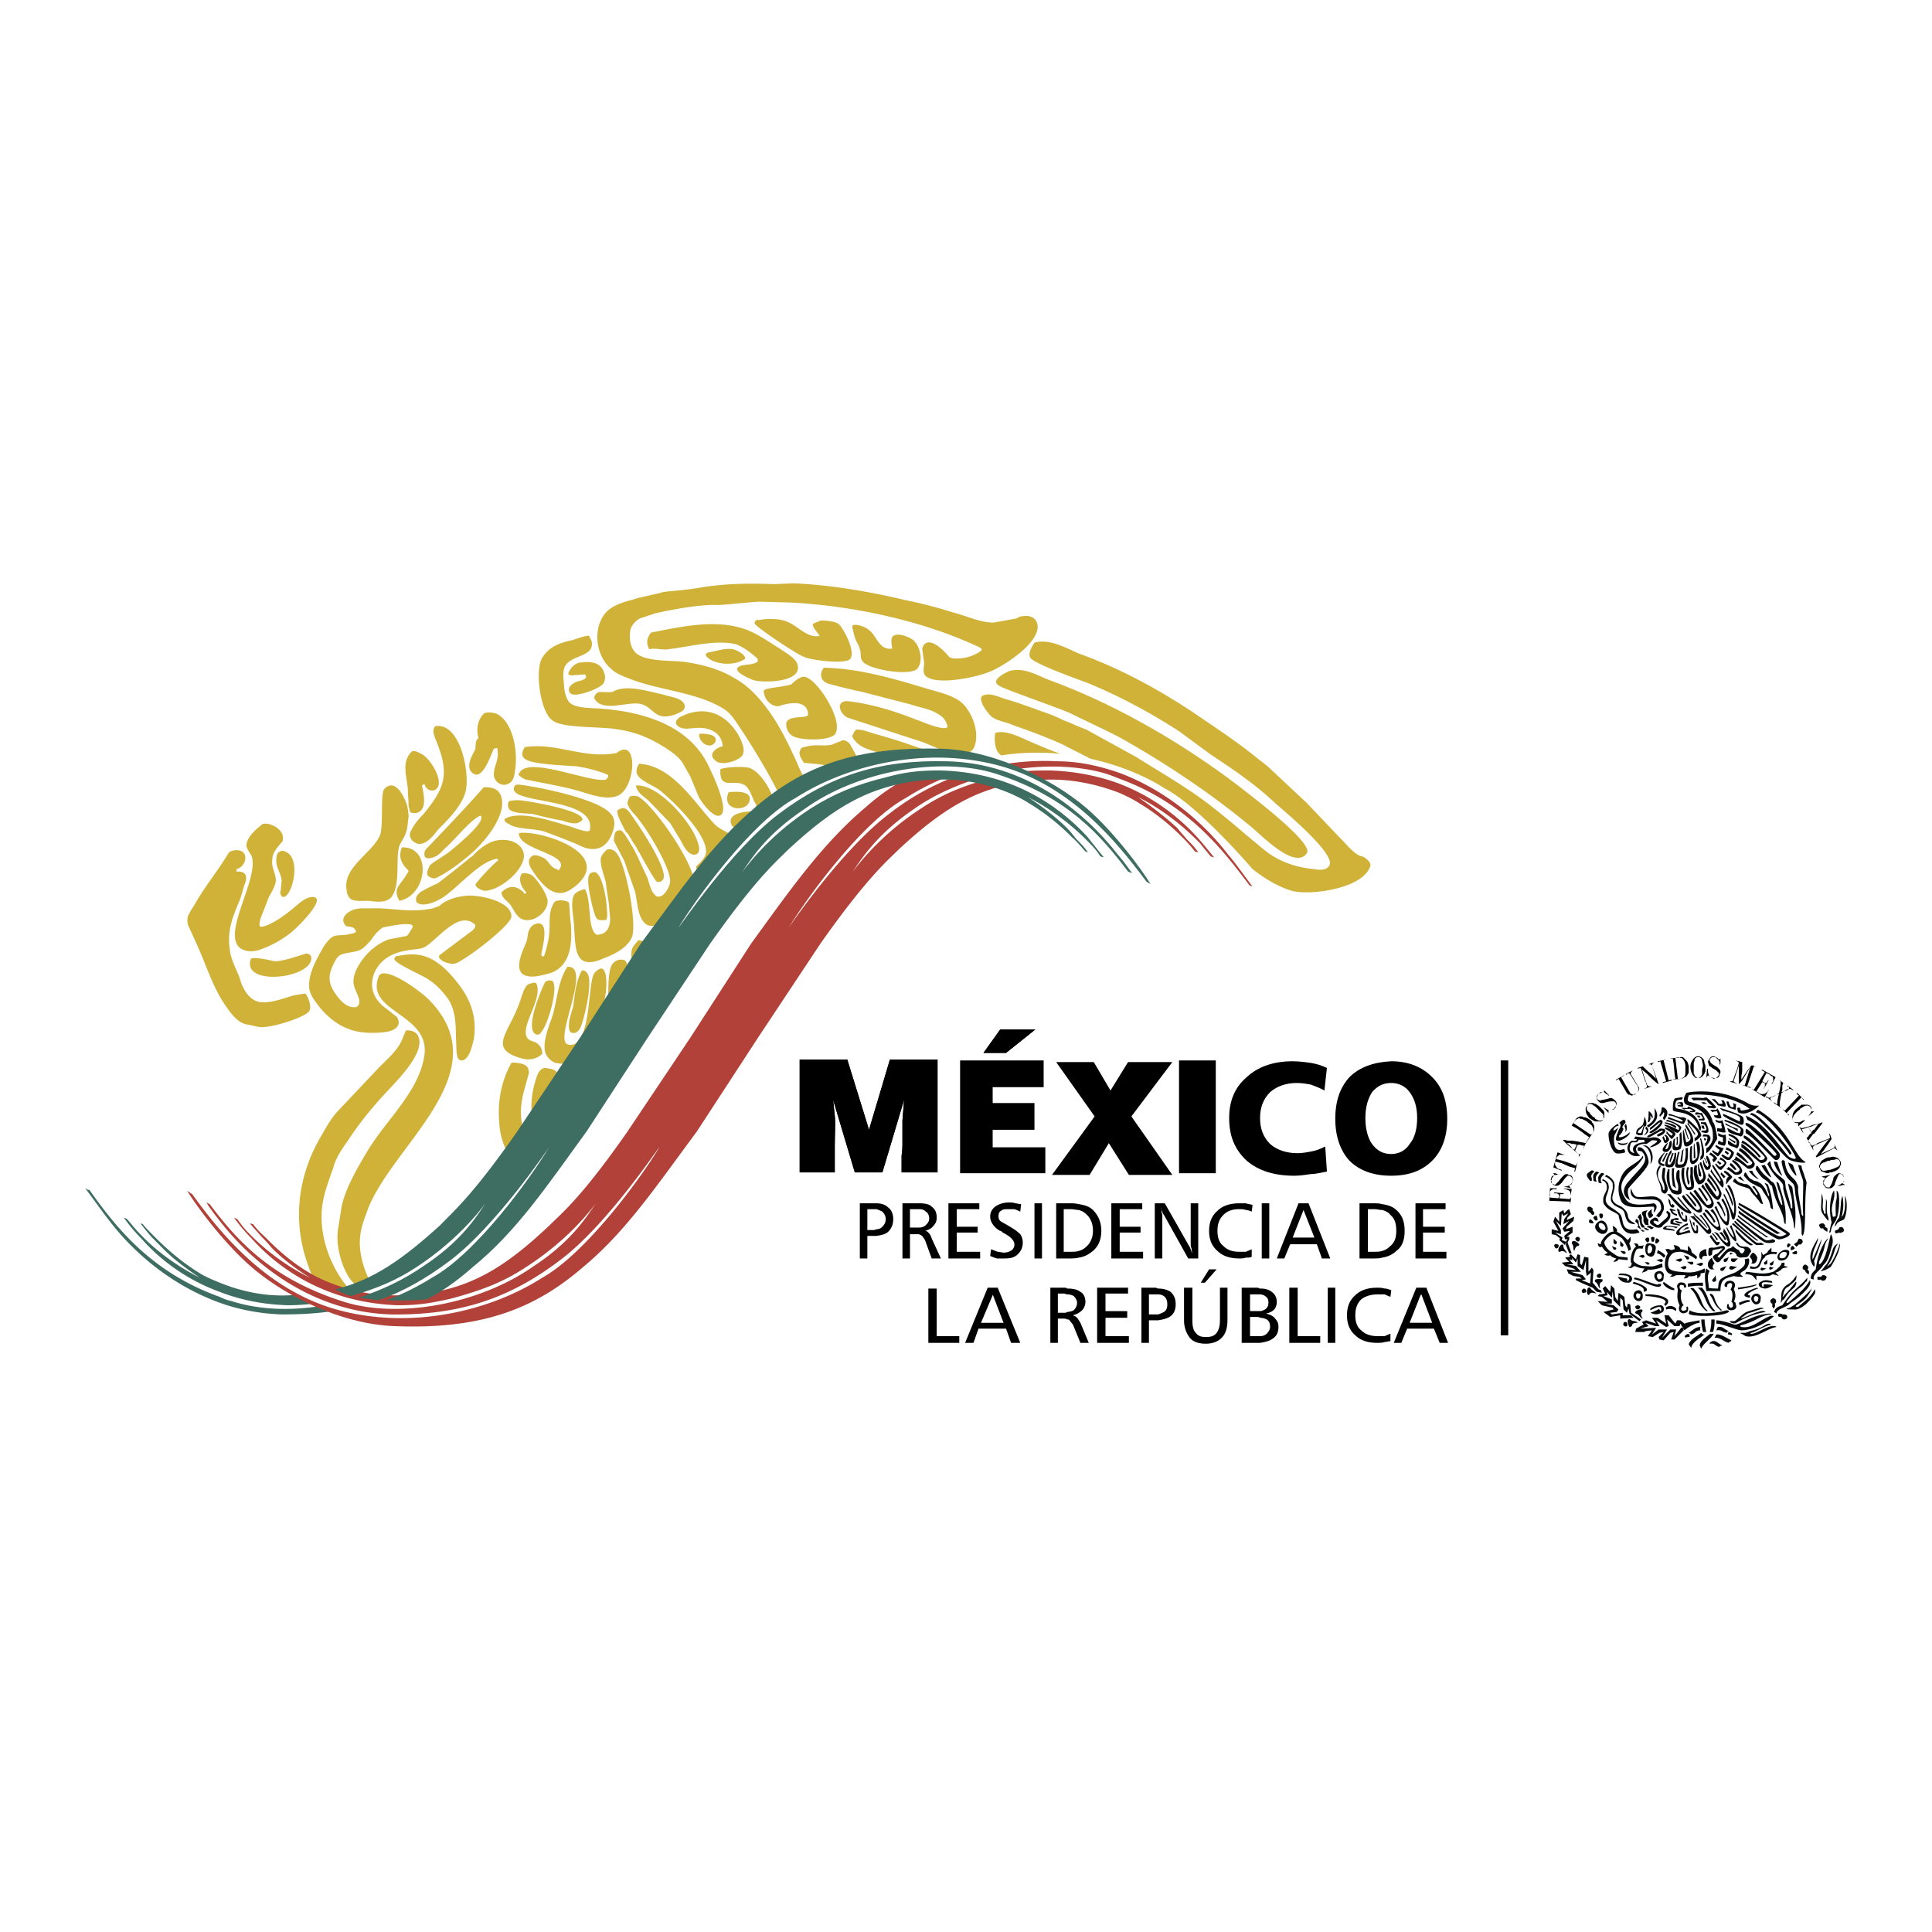 <svg xmlns="http://www.w3.org/2000/svg" width="2500" height="2500" viewBox="0 0 192.756 192.756"><g fill-rule="evenodd" clip-rule="evenodd"><path fill="#fff" d="M0 0h192.756v192.756H0V0z"/><path d="M30.847 95.21c-.083 0-.25-.166-.5 0-.417.083-2.417.834-3.084.667-1.084-.25-2.167-.417-2.251-.167-.833 2.585 5.419 2.001 6.002.167.083-.249.083-.5-.167-.667zM60.442 91.792c.25-.083.083-1.334.083-1.334 0-.666-.5-3.834-1.417-3.417-.333.083-.417.417-.417.667-.082.667.501 3.501.835 3.918.249.25.582.166.916.166zM58.274 87.458c1.667-2.834-4.834-4.669-6.503-4.335-.083 1.75 5.502 2.084 3.918 3.751.083 0 0-.083-.167-.167-.667-.167-.833-1-1.417-1.167-.333-.168-.834-.334-1.084-.084-.167.167-.25.25-.25.5 0 .333.167.584.25.75.833 1.251 2.251 3.334 4.085 1.917a3.863 3.863 0 0 0 1.168-1.165zM52.188 105.632c.667.167 1.417 0 1.917-.5 0-.584-.333-.917-.583-1.085-.25-.166-.667-.166-.917-.499-.75-1.167 1.583-3.834.917-5.42-.083-.083-.167-.083-.333-.083l-.25.083c-.417.084-.5.334-.75.834 0 .168 0 .084-.083.251-.25.833-.583 1.667-1 2.501-1.002 2-1.836 3.167 1.082 3.918zM56.94 92.043c-.084-.583-.084-1.25-.166-1.917 0-.084 0-.084-.167-.167-.083-.083-.833-.25-1.25 0-.751 1-.417 2.251-.584 3.418-.083.667-.416 1.917-.5 2 0 0-.333.167-.25-.25.083-.584.75-2.918-.25-3.001-.333 0-.667.167-.834.417-.333.417-.25.917-.417 1.417-.333.834-1.5 3.085.083 3.418.75.166 1.417-.083 2.167-.25 2.252-.667 2.335-3.168 2.168-5.085z" fill="#d1b238"/><path d="M55.273 98.212l-.083-.25c0-.166-.667-.25-.833.083-.417.834-2.084 4.753-.834 5.169h.25c.833-.583 1.75-4.084 1.5-5.002zM37.015 103.047c.417 0 .917 0 1.417-.083.834-.083 1.751-.583 1.167-1.5l-1.167-.917c-1.25-.917-1.667-2.251-1-3.669.667-1.25 1.75-1.833 3.335-2.084.5-.083 1.084-.083 1.5-.25 1.251-.583 3.502-3.917 5.169-2.251 0 .417-.583.75-.583.75l-3.001 2.251c-.333.417.917 1.001 1.584.833 1-.333 5.502-3.75 5.585-4.667.083-1.584-3.418-2.25-4.585-2.084-.917.083-2.001.417-2.584 1l-.667.25c-2.417.5-4.002-.084-6.169 0v3.168c.333-.5.667-.917 1.167-1.251 0 0 3.585-.833 2.918.083 0 0-.333.583-.5.75-.5.083-1.25.25-1.751.333-.583.167-1.25.584-1.834 1.084v8.254h-.001zm-6.168-4.502c.083.834.667 1.417 1.083 2.002 1.417 1.666 3.001 2.5 5.085 2.5v-8.253c-1 .917-1.75 2.167-1.75 3.086-.084.832 1 1.916.417 2.499l-.083.084c-.833.166-1.417-.417-1.834-.917-1-1.25-1.167-2.084-.417-3.501.167-.334.333-.667.751-.834.75-.25 1.5-.166 2.084-.583.333-.25.583-.583.833-.833v-3.168h-1.083l-.5.083c-.667.167-1.584.834-1 1.583.166.25.667.084.917.334 0 0 .083.167.166.25.083.25-.75.333-.75.333-.5.167-1.084 0-1.583.25-.751.5-1.167 1.501-1.584 2.251-.419.834-.835 1.833-.752 2.834z" fill="#d1b238"/><path d="M52.105 91.709c1.25.5 3.001-1.083 2.417-2.251-.166-.583-1.083-1.917-1.5-2.167-.334-.167-.833-.25-1-.084-.333.584 0 1.334.5 1.834l-.167.167a1.004 1.004 0 0 0-.417-.417c-.667-.5-1.334-.333-1.917.25.083.583.583.834.917 1.25.333.501.583 1.168 1.167 1.418zM53.106 81.205c1 .25 2 .5 3.001.667.5.167 1 .334 1.5.25.167-.083.417-.167.5-.333.167-.917-5.168-1.834-6.002-1.918-.5-.083-1.25 0-1.334.084-.167.25-.083.667.083.833.584.417 1.584.334 2.252.417zM35.015 89.708c.417.25 1.25.167 1.75.167.75.083 1.667.25 2.251-.334.917-1.083.5-3.501.749-4.834.084-.584.584-1.084.751-1.667.166-.5.166-1 .25-1.584 0-.417-.167-1.167-.167-1.167-.333-.917-1.167-2.668-2.25-1.584-.417.417-.084 3.585-.417 4.585-.75 1.834-3.834 3.251-3.334 5.586 0 .249.167.666.417.832zM42.267 81.205c-.499.5-.917 1.001-1.25 1.667a.76.76 0 0 0 0 .834c.167.25.417.417.751.5.917 0 1.5-.917 2-1.5 1-1.001 2.251-2.251 2.668-3.668.5-1.834-.5-7.002-3.001-6.586-.333.333-.167.834 0 1.25 1.417 3.418 1.084 4.752-1.168 7.503zM47.27 77.204c.917.583 1.75-2.001 2-2.501l.334-.083c.25 1.25-.334 1.667-.334 2.668 0 .667.751 1.25 1.418.917.667-.25.667-1.167.75-1.751.167-1.667-.25-4.252-1.75-5.169-.417-.25-1.25-.25-1.417-.083-.583.583-.75 1.417-.583 2.251.083.167 0 .25 0 .25-.25.084-.25.834-.25 1.001-.251.582-1.169 1.916-.168 2.5z" fill="#d1b238"/><path d="M40.767 80.372c.084.5.167.667.167.667.167.083.416.083.583.083 1.168-.25.75-1.917.584-2.751l.25-.167c.166.833 1.251.917 1.417.083.167-1-1-2.751-1.75-3.084-.333-.167-.75-.417-1-.167-.917 1-.5 2.167-.334 3.584-.001.585.083 1.168.083 1.752zM67.778 69.784c-.5-.25-1.167-.334-1.668-.5-1.25-.25-3.668-1.084-5.001-.25-.584.083-1.418-.083-1.5.083 0 0-.501.333-.251.667.834 1.25 3.084.25 4.419.417 1.5.25 1.418 1.834 3.584 1.083.333-.166.751-.25.917-.583.166-.417-.166-.75-.5-.917zM57.774 66.116s-.75.167-1.084 1.084c.084.25.417.167.583.167l1.084-.083s.5.417-.583.667c-.501.083-1.418.667-.834 1.25.5.417 2.918-.5 3.252-1 .167-.25.25-.667.083-1.083-.334-1.086-1.417-1.169-2.501-1.002zM52.522 77.787c1.584.333 3.167.583 4.751 1.001 1.084.25 2.918 1.083 4.169.667 2-.5 2.334-6.086.083-4.335-3.251.667-6.002-1.084-9.17-.584-.25.417-.417.833 0 1.167.667.583 4.169.667 5.168.75 1.084.167 2.085.417 3.084.834.251.167-.166.5-.166.5-1.668.333-7.92-2.501-8.671-.583-.249.083.585.583.752.583zM69.778 73.202c-.167.833 1.084 1.667 1.584.833.334-.833-1.084-.833-1.584-.833zM43.435 85.457c.417-.167.75-.667 1.167-1.001.834-.75 2.334-2.667 3.334-3.084.083.084.083.084.083.167.167.75-2.751 3.085-3.251 3.501-.583.417-1.167.75-1.75 1.167-.167.167-.167.167-.333.584-.084.25-.084.416 0 .584 0 0 .416.333.75.25.583-.25 1.084-.583 1.584-.917.417-.25 1.334-1 1.751-1.334l.083-.083c1.417-1.167 3.918-4.085 3.085-6.002-.333-.667-.917-.75-1.667-.75-1.25 1.417-2.5 2.751-3.835 4.168l-1.918 2.001c-.25.333-.166.417-.166.666.082.333.499.333 1.083.083z" fill="#d1b238"/><path d="M74.113 75.286c.25-.667-.166-1.417-.417-1.917-1.417-2.418-3.584-2.917-5.669-1.917 0 0-.667.25-.583.75 0-.083.083.5 1.083.5.167 0 .834-.083 1.25-.083 1.167 0 2.251.584 2.333 1.834-.75.167-1.499.833-.75 1.417.503.583 2.421.083 2.753-.584z" fill="#d1b238"/><path d="M55.106 71.868c1.001.834 5.002.584 6.586.917 1.834.25 3.502 1.001 5.084 2.084.5.333 1.001.75 1.335 1.25l.75 1.334.833 2.001c.167.417 1.585 2.417 2.252 1.834.75-.583-.75-3.835-1.084-4.502-1.834-4.335-6.502-5.752-10.921-6.085-.916-.083-2.584 0-3.167-.667-.334-.417-.501-1.167-.501-1.75-.083-.667-.166-1.417.167-1.917.751-1.083 2.917-.833 2.585-2.417l-.251-.5s0-.167-1.667.417c-1.25.25-2.335.666-3.001 1.751-.751 1.165-.251 5.333 1 6.25zM62.526 83.123v-.083c.167.167.416.667.75 1.167 0 0 .25.333.417.75l.083.083c.583 1.084 1.584 2.834 1.75 2.918.167.083.5 0 .583-.167.751-.75-2.166-5.169-3.25-6.669 0 0-.333-.5-.667-.5-.166 0-.333.083-.5.166-.417.084.5 1.751.834 2.335zM39.85 89.875c2.835-.583 3.251-5.419.25-5.335-.417 1.001 0 1.667.667 2.334-.084.25-.25.417-.333.584-.584.917-1.251 1.25-.584 2.417zM58.024 96.878c-.584 1.084-.667 2.335-.833 3.501-.167.668-.501 1.417-.417 2.168 0 .167.082.5.333.5.333.083.583-.166.75-.416.417-.751 1.334-4.751.751-5.503-.168-.25-.418-.417-.584-.25zM47.436 88.292c.083.333.751.583.917.583 1.501 0 4.002-2.084 3.919-3.585-.167-1.5-2.251-1.834-3.501-1.167-.5.25-1.167.75-1.584 1.25-.083.084-.25.168-.25.168-.583.5-1.75 1.417-1.75 1.417l-1.5 1.167c-.584.251-1.084.501-1.667.834-.25.167-.583.5-.5.834v.166c.584.667 2.001 0 2.668-.417 1.5-1 3.585-3.501 5.252-3.834.167-.083.25 0 .25.167-.169-.001-2.254 2.167-2.254 2.417zM60.192 95.628c1.083-.417 2.334-1.001 2.834-2.084.583-1.251-.584-7.336-1.501-8.42-.25-.334-.666-.5-1-.334-.25.25-.5.5-.583.834-.083.75.333 1.667.501 2.417.083.834.25 1.583.333 2.417 0 .167.084 1.001.084 1.001.082.667-.167 1.667-1.001 1.75-.167.084-.333.084-.501-.083-.75-.834-.333-3.251-1-4.419 0 0-.834.167-1.084.584-.417.75 0 2.334 0 3.168.166 1.918-.083 4.502 2.918 3.169zM51.271 78.788c.25 1.417 8.17.833 7.586 4.001-.084.417-1.418-.167-2.251-.417-1.5-.417-4.751-1.584-6.252-.667 0 0-.167.25.417.501.834.583 2.501.416 3.501.75a63.33 63.33 0 0 1 2.835 1.084c.667.25 1.25.667 2 .667h.166c1.168-.083 1.667-1.084 1.918-1.918.167-.5.167-1.167-.25-1.584-1.333-1.667-8.586-2.918-9.17-2.918-.583-.083-.5.501-.5.501zM63.693 93.794c-.166.25-.584.583-.667 1-.084.5 0 1.084 0 1.667 0 .25 0 .584.083.917.334-.583.5-.917.5-.917.335-.583.667-1.083 1.084-1.584-.083-.333-.167-.5-.167-.667-.166-.333-.5-.333-.833-.416zM86.702 62.865c-.417-.417-1.75-.751-1.668-.334.334 1.75.583 1.5.751 2.251.167.417 0 .834.251 1.167.5.833 4.5 1.501 5.418.833.75-.75.333-2.334-.334-2.917-.416-.334-1.667-.834-2.083-.334-.167.251-.083.5-.083.834l.083.334c-1.335.25-1.585-1.334-2.335-1.834zM78.449 72.368c0 .417.333.917.667 1.084.751.417 3.5.5 4.168-.167 1-1.25-1.75-5.586-3.001-5.752 0 0-.416-.167-1.335.75-1.167.333-2.75.333-2.75.667.083 1.167 1.083 1.583 1.5 1.5 3.084-1.001 2.918.833 2.918.833.082.502-2.335-.082-2.167 1.085zM27.762 85.04c-.083.167-.167.25-.167.417-.167 1.084.333 1.334.5 2.334 0 .417-.083.75-.083 1.084-.167.083.083 1.167.75.25.751-1.167 1.084-4.085-.667-4.251l-.333.166z" fill="#d1b238"/><path d="M76.281 70.367c-.833-1.083-1.834-2.084-3.084-2.751-1.5-.917-3.251-1.333-4.918-1.584-1.417-.167-3.502 0-4.669-.75-.667-.5-.833-1.334-.75-2.168 0-.583.501-1.167 1-1.417l1.501-.5c1.834-.417 4.584-.917 6.335-.833 1.334-.083 2.667-.25 4.001-.333l3.167.083c6.503.334 13.505 1.918 18.924 4.502l.166.167c0 .167-.498.417-.666.5a4.16 4.16 0 0 1-1.75.417c-.333 0-.75 0-.916-.251-.834-1-2.169-2-2.585-.833-.084.084.166 1.25.166 1.584 0 .25-.166.833.083 1.167.917 1.084 5.002.25 6.42-.333 1.334-.5 5.418-3.085 4.75-4.919-.164-.417-.498-.583-.914-.667-.336 0-.836 0-1.086.25l-2.334.417c-1.334 0-2.667-.667-4.001-1a45.595 45.595 0 0 0-4.835-1.25c-3.502-.834-7.336-1.5-11.088-1.667l-2.001.083c-2.167-.083-4.335-.083-6.752.251-1 .166-2.084.333-3.168.416-.5.083-.75 0-1.583.25-.751.167-2.167.5-2.167.5-.334.167-2.168.417-3.085 1.417-1.417 1.667-.917 4.418.5 5.585.501.5 1.168.751 1.834 1 2.918 1.167 6.587 1.334 9.254 2.918.917.5 1.333 1.333 1.918 2.167a71.297 71.297 0 0 1 3.25 5.419c.251.5.5.917.751 1.417.75-.583 1.583-1.083 2.501-1.584-.334-.667-.667-1.25-.918-1.917-.916-2.001-1.917-4.085-3.251-5.753zM99.623 68.367c.084.25 6.504 2.417 7.42 2.917 1.502.751 3.168 1.5 4.754 2.334 4.584 2.584 9.086 5.586 13.086 8.92.834.667 4.336 4.335 5.502 2.584.668-.917-4.75-5.085-5.584-5.752-5.668-4.502-12.672-8.753-19.842-11.421-1.418-.5-2.668-1.417-4.25-1.001 0 .001-2.002.835-1.086 1.419z" fill="#d1b238"/><path d="M73.196 64.782c-.75-.167-1.75.167-2.583.333-.417.167-.084.417 0 .501.833.75 2.833.833 3.751.083 0 0 0-.5-1.168-.917zM99.291 73.118c-.084.583-.084 1.501.332 2.001l.25.25c2.086-.333 4.086-.333 5.92-.167-1-.333-1.918-.75-2.918-1.167-1-.416-2.418-1.25-3.584-.917zM74.781 76.62c-.917-.25-3.001 0-2.917.167-.084 2.167 1.417.833 2.5 1.584.584.5.667 1.334 1.083 1.917.084.25-.333.5-.5.667 0 0-2.418 0-2.001 1.251.167.5.834.667 1.584.667 1.251-1.25 2.251-2.167 2.751-2.751-.333-1.418-1.5-3.168-2.5-3.502z" fill="#d1b238"/><path d="M135.971 85.457c-.75-.084-1.5-1.084-2.334-1.918l-3.252-3.417-3.916-3.668-1.168-.917c-1.75-1.417-3.502-2.584-5.336-3.835-3.752-2.584-7.92-4.918-12.338-6.502-1.334-.583-2.918-1.5-4.418-1.083-.25.416-.666 1-.418 1.501.334.583 4.752 2.167 5.67 2.5 3.252 1.333 6.336 3.001 9.17 4.835l3.168 2.333c2.168 1.417 4.586 3.085 6.42 4.836.832.75 6.418 5.335 5.336 6.336-.336.416-1.084.333-1.502.25-1.75-.167-3.502-.75-4.92-1.918-1.75-1.417-3.416-2.917-5.25-4.335-2.336-1.834-5.002-3.334-7.504-4.918l-5.002-2.751c-.916-.333-1.334-.583-2.25-.917a16.017 16.017 0 0 0-2.252-.917c-1.166-.417-2.252-.833-3.418-1.167-.584-.167-1.25-.5-1.834-.5-.332 0-.75.083-.75.417 0 .583.666 1.417 1.002 1.75.582.5 1.582.584 2.25.917 1.666.584 3.252 1.167 4.918 1.917.918.5 1.834.917 2.752 1.417 4.584 1 7.336 2.917 7.336 2.917 2.834 1.417 7.17 6.169 8.836 8.087 1.166.917 2.502 1.75 3.918 2.168 1.668.5 7.17-.167 7.838-2.501.082-.417-.584-.833-.752-.917zM95.872 70.034c-1.001-.75-2.334-1-3.418-1.334-3.334-1-6.669-2-10.254-2.083-.499.583-.333 1.334.417 1.583 1.167.333 2.251.584 3.419.834l4.835 1.25c.916.333 2 .417 2.917 1.084.416.25.583.583.75 1.083l-.083.167c-.75.167-2.333-.583-3.085-.833-2.084-.834-4.502-1.583-6.836-1.834-.332 0-.667.083-.75.5 0 .5.418 1 .834 1.167l7.169 2.334c1.084.333 2.836 1.333 4.002 1.333.667 0 1.167-.25 1.416-.75.584-1.5-.248-3.584-1.333-4.501zM87.535 73.286c-.667-.167-1.333-.501-2.084-.501-.333.25-.25.417-.417.584 0 .25.167.417.251.5.751 1 2.167 1 3.251 1.584l.167.083c1.834-.25 3.501-.25 4.918-.25h-.083c-2-.75-3.918-1.417-6.003-2zM84.034 73.869c-.333.167-.667.25-1.001.417-1.167.25-1.5-.167-3.084.333l-.166.333c-.083.583.333.917.416 1.167.417 0 .751.083 1.084.083.917.083 1.501.25 2.001.583.834-.25 1.667-.5 2.501-.667-.417-.917-.833-1.584-1-1.917-.167-.165-.501-.415-.751-.332zM84.785 65.782c.666-.667-.583-3.001-1.084-3.501-.333-.25-.667-.25-1.084-.334-.249 0-.667-.083-.833 0l-.583.25c-.418.083.501 1.083.583 1.25-1.249.25-2.167-1-3.25-1.417-.751-.334-1.917-.334-2.834-.167-.417-.084-.417.333-.417.333.083.333 4.335 3.168 4.918 3.334.665.336 4.001.753 4.584.252zM75.197 67.867c.918.25 4.418.25 4.418-1.25 0-.917-1.167-1.417-1.834-1.917-1.083-.667-2.25-1.501-3.417-1.918-2.918-1.001-6.086-.333-9.421.333-.416.583-.499 1-.167 1.667.585-.167 1.25.083 1.834 0 2.168-.251 4.835-1 6.836-.5.667.25 1.334.75 1.834 1.167 1 .751-.5.834-1.167.917-1.667.417.835 1.417 1.084 1.501zM36.766 120.472c2.667-6.504 13.005-13.506 6.085-20.676-1.167-1.167-4.668-3.585-5.085-2.334-1.334 3.502 5.085 3.668 4.585 7.754-.5 3.667-3.751 6.418-5.669 9.586-1 1.668-2.167 3.668-2.583 5.502l-.334 2.086c-.333 1.666.25 4 1.251 5.334.25.25.5.583.667.834.5-.167.917-.334 1.333-.5-.75-1.417-1.25-3.169-1.083-4.669.082-.999.499-2.001.833-2.917z" fill="#d1b238"/><path d="M42.267 95.377c-.833-.25-1.667-.167-2.584 0-.25 0-.333.167-.333.333.167.5 2.834 1.584 3.501 2.085.751.5 1.334 1.166 1.834 1.834.917 1.417.751 2.917.834 4.501 0 0 0 1.167.167 1.417.084.251.417.334.667.167.583-.417.75-1.418.917-2.001.417-2.75-.667-4.668-2.335-6.502-.666-.75-1.667-1.583-2.668-1.834zM52.438 106.299c-.333-.25-1.334-.334-1.417-.25-1.167 2.084-1.501 4.501-1.084 7.003.167.833.5 1.666.917 2.334.5-.668 1-1.335 1.5-2.084a1.582 1.582 0 0 1-.167-.668c-.333-1.333-.25-2.5.083-3.751l.5-1.833c.002-.335-.082-.584-.332-.751zM32.097 120.888c.083-1.501.667-3.002 1.167-4.418.25-1.001.917-1.918 1.5-2.751 1.25-1.918 2.75-3.668 4.252-5.253 1-1.084 3.5-3.668 2.667-5.168-.25-.417-.667-.5-1.167-.5-.25.5-.417 1.083-.751 1.583-.583.835-1.25 1.418-1.917 2.085l-4.251 4.502c-.667.75-1.083 1.584-1.584 2.417-2.251 3.835-2.917 8.421-1.25 12.922.166.5.416 1.083.667 1.585l3.251 1.083.334-.168c-1.918-2.084-3.085-5.167-2.918-7.919zM24.011 94.627c.667.417 1.5.334 2.25 0 .917-.333 1.918-.917 2.668-1.5.583-.417 2.917-2.751 2.667-3.418-.084-.25-.417-.25-.75-.167-.584.167-1.084.667-1.501 1-.667.584-2.334 1.834-3.251 1.918-.417.083-.083-.917 0-1.084l.75-1.917c.25-.417.583-1 .667-1.5.083-.751-.5-1.417-.333-2.251 0-.417.167-.833 1.001-1.75.417-1.334-1.667-2.084-2.084-1.667-.583.5-1.334 1.084-1.5 1.917-.083.417.417 1 .5 1.167.833 2.25-3.086 7.834-1.084 9.252z" fill="#d1b238"/><path d="M30.847 100.88c.333-.501-.25-1.75-.417-1.75l-1.084.166c-1.167.334-2.334.834-3.501.666-1.084-.248-1.667-1.417-1.917-2.334-.333-.917-.917-1.917-1.001-2.917-.25-1.668.167-2.918.751-4.335.333-.75.5-1.334.667-2 .333-.667.416-1.501-.75-1.417v-.25c.75-.167 1.167-1.167.667-1.667-.333-.333-1.084-.25-1.417 0-1.084 1.834-2.501 3.501-3.501 5.335-.25.333-.417.667-.583 1-.083.25-.083.584 0 .917l.833 1.835c1 2.167 1.667 4.501 3.001 6.335.5.75 1.25 1.668 2.084 1.75l1.167.25c1.166.167 4.667-1 5.001-1.584zM74.697 80.122c.583-1.25-1.25-1.167-2-1.084-.75 1.75 1.5 2.001 2 1.084zM64.776 79.955l2.085 2.167.917 1.501c.25.417.5 1.001.833 1.334.251.25.583.416.917.25.417-.25.167-1 0-1.417-.666-1.834-3.834-5.585-6.085-5.419.166.834.833 1.084 1.333 1.584zM54.356 106.548c-.667.084-.834 1.001-1.001 1.501-.417 1.502-.417 2.835-.167 4.085a82.633 82.633 0 0 0 2.334-3.418c.083-.333.083-.75.167-1.167.084-.834-.666-.917-1.333-1.001z" fill="#d1b238"/><path d="M71.28 82.206c-1.917-2.001-4.169-5.836-7.503-6.003-.25.333-.416.833-.083 1.25.5.583 1.501.917 2.167 1.417 1.335 1.084 4.585 4.252 4.585 6.086 0 .584-.583 1.083-1 1.501.083.416.249 1 .5 1.333a59.493 59.493 0 0 1 3.584-3.918c-.416-.749-1.667-.999-2.25-1.666z" fill="#d1b238"/><path d="M63.776 79.538c-.25-.167-.583-.167-.917-.083-.166.25-.25.5-.25.75 0 0 .166.5.583.917 1.334 1.417 3.668 5.419 3.668 6.752 0 .5-.417 1.25-.834 1.5-.249.083-.5.167-.666-.083-.418-.333-.585-1.168-.751-1.667l-1.083-2.334c-.25-.583-1.168-2-1.168-2-.167-.25-.416-.583-.666-.417-.167 0-.25.083-.333.25 0 0-.167.5-.083.833l1 1.917 1.084 3.084c.249 1.083.249 2.501 1 3.167.416.417 1.167.25 1.667 0a2.21 2.21 0 0 0 .834-.5c.833-1.084 1.667-2.084 2.501-3.084.084-2.25-4.085-8.085-5.586-9.002zM60.024 96.629c-.25 0-.583.249-.75.499-.666 1-.249 7.587-2.584 7.087-1.584-.334 2.501-7.92-.083-7.754-.917 1.419-1 3.085-1.417 4.669-.334 1.083-1.001 2.5-.833 3.668.083.584.583 1.084 1.083 1.251.501.083 1.25.166 1.834.083 1.084-1.5 2-3.002 2.834-4.252.167-1 .167-2 .334-2.834.25-2.417-.418-2.417-.418-2.417zM62.276 95.794c-.501-.166-1 .084-1.25.501-.417.75-.333 3.084-.333 4.002-.084.332-.084.583-.167.999.918-1.416 1.667-2.584 2.251-3.416-.084-1.085-.167-2.002-.501-2.086z" fill="#d1b238"/><path d="M111.713 78.204c3.25 1.25 5.834 3.251 7.668 5.252.752.834 1.334 1.584 1.752 2.085-.166 0-.166-.084-.334-.084-.334-.417-.75-.917-1.084-1.334-2.168-2.251-4.586-3.835-6.168-4.585.748.5 2.584 1.834 3.918 3.084.25.334.582.667.916 1.084.5.5.834.833 1.168 1.333l-.334-.083c-.166-.25-.668-.834-1.25-1.418-.5-.5-2.084-2.083-4.334-3.417-.502-.333-1.168-.667-1.918-1v-.917zm0-.5c6.834 2.501 10.336 7.17 12.922 10.588.082.083.166.083.332.166-.332-.417-1.75-2.417-2.418-3.168-2.416-3.168-6.168-6.419-10.836-8.17v.584zm-9.506-.75c.834-.083 1.586-.083 2.586-.083 2.584.083 4.918.583 6.92 1.334v.917c-1.918-.75-4.504-1.417-7.254-1.334h-.584c-.334-.168-.916-.501-1.668-.834zm9.506.166c-1.918-.667-4.004-1.167-6.254-1.167a24.58 24.58 0 0 0-5.002.25l1.25.5c3.086-.417 6.17-.25 8.672.5.498.167.916.333 1.334.5v-.583z" fill="#b24139"/><path d="M31.43 130.058c-.834.084-1.667.167-2.751.167-2.584-.083-4.836-.583-6.753-1.334v-.917c1.834.751 4.335 1.417 7.086 1.25h.751c.417.251 1.001.501 1.667.834zm-9.504-.082c1.834.666 3.918 1.083 6.169 1.166 1.751 0 3.502-.083 5.086-.333l-1.251-.5c-3.168.5-6.253.333-8.836-.501a4.784 4.784 0 0 1-1.167-.417v.585h-.001zm0-1.085a19.174 19.174 0 0 1-7.836-5.335 16.446 16.446 0 0 1-1.75-2.085c.166.084.25.084.333.167.333.334.75.918 1.167 1.334 2.084 2.251 4.585 3.751 6.086 4.502-.75-.501-2.584-1.751-3.835-3.084l-1-1.001c-.5-.583-.751-.917-1.084-1.334l.25.083c.167.252.667.751 1.25 1.335.5.499 2.167 2.167 4.335 3.5.5.335 1.25.667 2.084 1.001v.917zm0 .5c-7.003-2.5-10.504-7.169-13.005-10.67-.167 0-.25-.083-.417-.167.333.416 1.751 2.418 2.418 3.252 2.417 3.167 6.168 6.418 11.004 8.17v-.585z" fill="#3e6d61"/><path d="M68.862 103.548l6.085-9.42c4-5.502 7.085-9.921 11.42-13.589 1.502-1.334 3.085-2.418 4.835-3.251 1-.083 2.501-.167 4.085-.083-1.834.667-3.502 1.5-4.919 2.417-4.334 2.334-9.836 9.92-11.671 12.922 0 0 5.252-7.753 10.004-11.338 2.334-1.834 4.752-3.084 7.336-4.001.584.083 1.25.167 1.917.333-2.417.75-4.75 1.75-6.752 3.168-3.668 2.501-5.167 4.836-6.169 6.336.918-1.25 3.168-4.001 6.92-6.419 2.002-1.334 4.002-2.168 6.669-2.918.584.167 1.084.417 1.584.667-3.918.917-7.002 3.085-10.587 6.419-1.167 1.167-3.168 2.835-7.753 9.338l-6.252 9.42-6.086 9.336c-4.085 5.502-7.086 10.005-11.421 13.589-4.835 4.169-10.17 6.17-18.674 5.836-5.502-.166-11.588-3.251-15.006-6.503-2.418-2.25-4.835-5.502-5.752-7.002l.5.333c2.834 3.918 7.586 9.838 15.006 11.672 7.336 1.834 15.006-.167 19.925-3.335 4.334-2.417 9.838-9.921 11.672-13.006-.084 0-5.253 7.838-10.005 11.338-5.085 3.836-10.087 5.419-16.756 5.336-7.754-.249-13.673-4.918-17.091-9.336-.667-.834-1.084-1.418-1.334-1.834l.334.166c2.584 3.418 5.919 7.336 13.172 9.67 5.502 1.834 13.755.334 19.174-3.501 3.668-2.418 5.168-4.752 6.169-6.253-.917 1.251-3.168 3.918-6.919 6.336-2.251 1.502-4.418 2.335-7.503 3.168-1.834.418-3.167.667-5.335.667-6.919-.249-11.671-3.418-14.589-6.669a16.55 16.55 0 0 1-1.751-2.085l.334.167c.25.334.667.918 1.083 1.334 2.168 2.251 4.585 3.751 6.169 4.502-.833-.501-2.667-1.751-3.918-3.084-.25-.334-.583-.667-.917-1.001-.5-.583-.833-.917-1.167-1.334l.333.083c.167.252.583.751 1.25 1.335.5.499 2.084 2.167 4.335 3.5 1.667 1.001 5.168 2.418 9.17 2.251h.584c5.919-.333 9.587-2.583 14.256-7.002 1.167-1.167 3.168-2.751 7.754-9.338l6.252-9.337z" fill="#b24139"/><path d="M57.857 103.548l6.087-9.42c4.084-5.502 7.085-9.921 11.42-13.589 4.835-4.168 10.171-6.086 18.758-5.836 5.419.25 11.587 3.334 14.921 6.502 2.418 2.251 4.836 5.502 5.754 7.003l-.418-.25c-2.918-3.918-7.668-9.838-15.088-11.672-7.337-1.834-15.007.167-19.925 3.334-4.335 2.334-9.837 9.92-11.672 12.922.084 0 5.252-7.753 10.004-11.338 5.086-3.835 10.088-5.419 16.757-5.252 7.752.167 13.672 4.919 17.09 9.337.668.75 1.084 1.417 1.418 1.834l-.418-.167c-2.584-3.418-5.918-7.42-13.172-9.754-5.501-1.75-13.756-.333-19.09 3.501-3.752 2.501-5.252 4.836-6.253 6.336.918-1.25 3.168-4.001 6.92-6.419 2.25-1.417 4.418-2.335 7.503-3.085 1.834-.5 3.167-.667 5.335-.667 6.921.167 11.671 3.335 14.673 6.586.666.834 1.25 1.584 1.666 2.085l-.332-.084c-.252-.417-.668-.917-1.084-1.334-2.168-2.251-4.586-3.835-6.168-4.585.832.5 2.666 1.834 3.916 3.084.334.334.584.667.918 1.084.5.5.834.833 1.168 1.333l-.252-.083c-.248-.25-.666-.834-1.332-1.418-.502-.5-2.086-2.083-4.336-3.417-1.668-1.084-5.168-2.501-9.17-2.334h-.583c-5.919.417-9.587 2.667-14.255 7.002-1.167 1.167-3.168 2.835-7.753 9.338l-6.252 9.42-6.085 9.336c-4.002 5.502-7.003 10.005-11.421 13.589-1.417 1.251-2.918 2.334-4.502 3.169-.917.083-2.417.166-4.085.083 1.667-.583 3.252-1.418 4.585-2.251 4.418-2.417 9.837-9.921 11.671-13.006 0 0-5.252 7.838-9.92 11.338-2.335 1.751-4.668 3.085-7.086 3.919l-2.001-.25c2.335-.75 4.585-1.835 6.502-3.168 3.668-2.418 5.169-4.752 6.17-6.253-.917 1.251-3.168 3.918-6.837 6.336-2 1.334-4.001 2.168-6.585 2.918-.583-.166-1.084-.417-1.584-.667 3.834-.917 6.836-3.084 10.504-6.419 1.083-1.167 3.084-2.751 7.67-9.338l6.249-9.333z" fill="#3e6d61"/><path d="M149.727 105.799h.75v27.427h-.75v-27.427z"/><path d="M161.48 112.384c0-.083 0-.25-.082-.25-.334.167-.918.668-.918 1.001 0 .75.336 1.751.752 1.918.166.083.75 0 .916-.084 0-.083-.084-.251-.084-.333-.082 0-.5.166-.584.082-.498-.082-.498-.999-.416-1.416l.416-.834c-.164.166-.416.334-.498.334-.084-.25.416-.585.498-.418z" fill="#060a0b"/><path d="M162.398 113.968c0 .334-.918.418-1 0 .334.167.75.167 1 0zM163.9 114.302c.75-.251 1.332 1.251.75 1.834.166-.583 0-1.668-.75-1.834z" fill="#060a0b"/><path d="M163.398 114.552c0-.084.084-.166.084-.084h.166c.334.084.752.668.836 1.418.082.584-1.502 2-2.002 2.668-.252.583.25 1.25.084 1.167-1.086-.667-.252-1.667-.168-1.751 1.168-1.418 2.334-2.084 1.418-3.084 0 0-.334-.084-.418-.084v-.25z" fill="#060a0b"/><path d="M165.482 121.471c.084 0 .334-.333.334-.416l.082-.167c.252-.333.084-1.084-.416-1.334-.498-.417-1.5 0-2.25-.167-.416-.25-.5-.917-.5-.833-.25 1 .666 1.083.75 1.083 1.334.167 2.252-.333 2.252 1.001 0 0-.084.083-.084.166-.168.168-.418.501-.418.501-.082 0 .25.083.25.166zM167.234 112.384c-.25-.25-.75-.333-1.084-.416l-.084.083c.168.083.834.25 1.084.501.084 0 .084-.084.084-.168zM167.4 114.219v-.834s-.084.083-.166.083c.082.084.082.583 0 .751h.166zM166.9 118.304c-.166-1.168-.082-1.251-.082-1.752h.248c-.166.252 0 1.668.168 2.002 0 0-.168-.084-.334-.25zM168.4 118.136c-.248-1.166-.166-1.166-.082-1.666h.25c-.25.166-.168 1.167 0 1.416 0 0 0 .418-.168.25zM169.484 117.303c-.082-.833-.082-.751-.082-1.083 0 0 0-.084.166-.084-.166.166.082.584.166 1.084 0 .167 0 .251-.25.083zM170.318 115.969c-.166-.332-.166-.332-.25-.416l-.082.084c.166 0 .166.166.248.415 0 .084 0 .084.084-.083zM166.65 115.969c.168-.416.25-.667.334-.916h-.166c0 .083-.252.666-.252.833l.084.083zM165.982 115.886c.168-.333.252-.584.418-.833h-.166c0 .083-.336.584-.418.833h.166zM167.816 115.886c.084-.5.084-.917.168-1.25l-.168.166c0 .167-.166.835-.166 1.167l.166-.083zM168.484 113.635c-.166-.5-.25-.833-.332-1.083 0 0-.084.082-.084.166.084.166.25.667.332.917 0 .084.084 0 .084 0zM169.15 115.553c0-.667-.082-1.085-.082-1.502l-.084.168v1.334h.166zM172.152 112.217c.584.251.918.417 1.25.667 0 0-.084-.166 0-.25-.25-.082-.916-.333-1.25-.583v.166zM174.57 111.217c.5-.167 3.502 3.085 4.002 4.002 0 0 .166-.083.166-.166-.166-.501-3.334-4.085-4.002-4.003l-.166.167zM173.736 114.051c.25-.083 1.5 1.002 1.752 1.418 0 0 .248 0 .166-.083-.084-.25-1.5-1.584-1.834-1.584l-.084.249zM173.236 115.219c.166.083.75.584 1.084.833 0 0 .25 0 .084-.083-.084-.166-.834-1-1.086-1l-.082.25zM172.57 116.22l.5.5s.248 0 .166-.084c-.166-.25-.418-.584-.584-.584l-.082.168zM171.652 117.136c.084.084.168.251.334.417l.166-.166-.416-.417-.084.166zM170.318 117.803c.168.083.666.835.834 1.084 0 0 .084-.083.084-.166-.084-.167-.668-1.084-.834-1.25l-.084.332zM169.402 118.638c.166 0 .666.999.916 1.25 0 0 0-.084.084-.167-.168-.25-.668-1.083-.834-1.251l-.166.168zM171.318 120.054c.166.084.668.918.75 1.334 0 0 0-.083.084-.167-.084-.249-.5-1.249-.668-1.333-.166-.084-.248.166-.166.166zM170.152 120.888c.082 0 .75.75.832 1.084 0 0 .084 0 .168-.084-.084-.25-.666-1.084-.834-1.167-.166-.083-.332 0-.166.167zM171.568 123.055c.084 0 .418.418.5.668 0 0 .084 0 .168-.083-.084-.167-.334-.585-.416-.668-.084-.083-.336 0-.252.083zM170.818 123.139c.084 0 .334.334.418.584 0 0 .082 0 .166-.083-.084-.084-.418-.585-.5-.585-.084-.083-.084 0-.084.084zM169.068 121.305c.166.166.834.75 1.166 1.167 0 0 0 .084.084 0-.332-.5-.916-1.084-1.084-1.167-.334-.417-.334-.333-.166 0zM172.152 118.721c.084 0 .5.916.666 1.583 0 0 .084-.084.084-.166 0-.334-.582-1.584-.75-1.668v.251zM168.152 119.137c.166.084.748 1.001.998 1.251 0 0 .084 0 .084-.168-.084-.166-.75-.999-.916-1.083h-.166zM172.486 113.635c.332.25.584.416.584.416 0 .084.082-.083.082-.166-.082 0-.5-.25-.666-.333v.083zM172.068 114.969l.334.25c-.082 0 .084-.083.084-.166-.084-.084-.166-.167-.334-.251l-.084.167zM171.318 115.969c.334.251.25.251.25.251s.168-.084.168-.168c-.084-.083-.168-.083-.334-.249l-.084.166zM169.15 113.135c-.332-.501-.582-.834-.75-1.167 0 0 0 .166-.082.166.166.083.582.834.75 1.085l.082-.084zM162.064 112.301c.084 0 .084-.167.166-.167.084.25.168.584-.082.834.082-.25 0-.416-.084-.667z" fill="#060a0b"/><path d="M162.566 112.968c.25.251-1.168 1.167-1.334.751-.084-.084.166-.835.416-1.251.084-.251 0-.417-.084-.417s.25-.25.25-.25c.334-.25.416.167.334.25-.416.417-.25.501-.25.501.166-.084 0 .416-.25.667-.084 0-.168.166-.084.249.334 0 .834-.249 1.002-.5zM163.566 113.635c-.168.084-.25-.083-.25 0 0 .167-.166.25-.5.167-.166.083-.334.249-.334.333-.334.583.084 1.418 1.166 1.167-.832-.666-.332-1.251.668-1.167 0-.084.416-.25.416-.333-.082 0-.5-.083-.668-.083-.082 0 .084.249 0 .249-.582 0-1.498.334-.998 1.085 0 0-.668-.084-.416-.751 0-.167.082-.334.248-.334h.418l.25-.333z" fill="#060a0b"/><path d="M163.15 113.385c1.75.25 1.582.083 1.834.083.166 0 .498 0 .75.334.082.166-.668.666-1.168.666.418-.333.834-.5.75-.666-.166 0-.416-.083-.584 0-.166.083-.5 0-.75-.083h-.416c-.084 0-.334-.084-.5-.084-.084 0 0 0 .084-.25zM164.064 111.385c0 .166-.082.832-.248.916-.25.251-.584.251-.584.834.25.167.416.167.668.084v-.167c-.502 0-.584 0-.418-.25 0-.084.334-.168.5-.585 0 .251-.25.835-.25.835h.168s.082-.418.164-.668c.084 0 .168-.083.168-.083.084-.167 0-.583-.168-.916z" fill="#060a0b"/><path d="M164.148 112.634c.084 0 0-.333.084-.25.334.25.334.668-.25.918.334-.334.418-.584.166-.668zM164.816 111.634c-.084 0 .084-.083.084-.166 0-.334-.416-.668-.416-.584 0 .333 0 .667-.084 1.084 0 0 .166 0 .166-.083.166-.251.084-.334.084-.584 0 0 .166.084.166.333zM165.898 111.551c0-.083.084.25.168.167.584-.75.168-1.168-.168-1.251-.248 0 0 .417-.332.75 0 0 0 .251.084.168.166-.168.248-.251.332-.417 0-.084.168.166-.084.583z" fill="#060a0b"/><path d="M164.316 112.301s.084.167.168.167c.748-.5 1.166-1.083.582-1.918.084.835.084 1.251-.75 1.751zM164.65 112.884c0-.082-.166.168 0 .168.416 0 1.5-1.001 1.166-1.251l-.082-.083c-.252 0-.75.583-1.168.834.084 0 0 .166.084.166.334-.166.832-.75 1-.75.084.083-.666.75-1 .916zM166.566 111.301c0 .084-.166-.167-.082-.167.334 0 1.084.417 1.416.334.084 0 .334.083.334.166 0 .084-.25.5-.25.5-.334 0-1.084-.416-1.584-.5.084 0-.082-.166.084-.166.334.083 1.25.5 1.332.417 0 0 .084 0 .084-.084-.25-.167-1-.5-1.334-.5zM169.234 111.217c0 .084-.166-.083-.084-.167 0-.166.5 0 .5 0h.168c0 .084.334.584.25.668-.082.167-.334 0-.5.083 0 0-.166-.167-.084-.167.166 0 .418 0 .418-.083 0 0-.168-.334-.252-.334-.166-.083-.248 0-.416 0zM172.486 109.967c.084 0-.084-.084-.166-.084-.168 0 .082.5.082.5 0 .084.084.084.168.167 0 0 .5.168.582.168.084-.084 0-.335.084-.584 0 .083-.334-.083-.334-.083.084.249.084.416 0 .416 0 0-.25 0-.25-.084-.082-.166-.166-.249-.166-.416zM171.152 109.717c.084 0-.25-.083-.334-.083-.082.083.584.5.5.583 0 0 .084.083.166.083 0 0 .584.167.668.083.084-.166-.084-.416-.166-.583 0 0-.25-.083-.25 0 .084.167.166.251.084.334h-.336c-.082-.167-.332-.334-.332-.417zM169.734 112.134c0 .083-.084-.166 0-.166h.418s.082 0 .082.083c.084.166.334.751.168.917-.168.167-.416 0-.584 0 0 .084-.168-.084 0-.166.168 0 .416 0 .416-.084.084-.084-.082-.417-.166-.501-.166-.083-.25-.083-.334-.083zM169.818 113.385c.084.083.084-.166.084-.166.166-.084.416 0 .5 0 .166 0 .166.166.25.249 0 .251 0 .251-.084.417-.166.25-.25.417-.416.501 0 0-.084-.251 0-.335.166-.166.166-.332.166-.332.084-.251 0-.334-.084-.334h-.416zM167.984 110.718c.168 0-.25-.168-.25-.168 0-.083.75.084.666-.083-.082-.084.084-.084.252 0 .082.083.498.251.498.333 0 .168-.166.168-.416.168.084 0-.166 0-.166-.084-.084-.084.416 0 .332-.084 0 0-.248-.166-.332-.166-.168 0-.5 0-.584.084zM166.234 111.885c0 .083 0-.084.084-.167.166 0 1.582.583 1.416.834 0 0-.084.25-.25.416-.25.251-1-.5-1.418-.667.084.083-.084-.084 0-.084.418 0 1.168.417 1.334.501.084.084.168-.166.084-.25-.168-.251-.834-.583-1.25-.583z" fill="#060a0b"/><path d="M166.15 112.634s-.084-.082 0-.166c.168 0 1.166.5 1 .751 0 0-.166.249-.332.416-.168 0-.334-.416-.584-.583.084 0 0-.334.084-.168.082.168.332.335.416.418.084 0 .166-.167.166-.167-.25-.167-.416-.333-.75-.501zM166.066 113.302s0-.083.084-.083c.168 0 .5.5.334.583 0 0-.166.249-.334.249s-.168-.416-.334-.583c.082.084.166-.249.166-.083l.168.334c.084.083.084 0 .084-.084 0-.25 0-.167-.168-.333zM167.316 110.134c.084 0 0-.083 0-.083.084-.084.584-.168.584 0 0 0 .084.249 0 .332 0 .084-.332 0-.5 0 .084 0-.166-.249 0-.166.084.083.084 0 .334 0l-.084-.083c-.166-.083-.082-.083-.334 0zM166.566 113.968c-.082.083.084-.166.168-.166.084.166.166.666-.334 1.084-.082.083-.418.083-.502-.084-.082-.166.084-.416.336-.667 0 0 .25-.25.166-.084-.082.168-.166.335-.25.585 0 0 .084.082.25-.084.084-.25.084-.166.166-.584zM167.568 113.219c-.084 0 .166-.335.166-.251.082.334.166 1.251-.084 1.668-.082.082-.666.25-.75 0-.082-.168 0-.585.084-1.001 0 .084.25-.167.166 0s-.084.5 0 .751c0 0 .25.166.334-.084.166-.251.084-.75.084-1.083zM166.566 116.636c.084.084-.166-.084-.166.084-.25.667-.082 1.584.334 2.167.084.25.75.417 1 .167.166-.25-.084-.918-.166-1.583v-.667c-.084-.168-.252 0-.252.083-.082 0-.082.5-.082.584 0 .499.334.665.166 1.333 0 0-.416 0-.582-.166-.334-.502-.252-1.335-.252-2.002z" fill="#060a0b"/><path d="M165.65 116.47c.084-.084 0-.418-.25.082-.416.751.334 1.418.334 2.169 0 .249.416.583.584.166.248-.333-.168-.833-.252-1.5 0 0 .084-.667.084-.751 0-.166-.168-.166-.252-.084l-.082.668c-.082.583.334.834.25 1.501 0 0-.168.083-.168-.167 0-.5-.914-1.083-.248-2.084zM168.068 116.47c.084.082-.168-.084-.252.082-.166.668 0 1.502.418 2.086.084.166.666.166.75-.168s0-.584-.084-1.167v-.833c-.082-.084-.248 0-.248 0v.666c-.084.417.082.918.082 1.25 0 0-.334.168-.416 0-.334-.5-.334-1.333-.25-1.916zM169.318 116.302s-.168-.082-.25 0c-.168.585-.084 1.335.334 1.834.166.084.584-.082.666-.333.166-.332.166-.416 0-.833 0 0-.25-.834-.334-1.001-.084-.083-.166.083-.166.083s.166.584.25.668c.084.416.168.5.084.833-.084.084-.334.333-.334.167-.25-.5-.334-1-.25-1.418zM170.402 117.303c.084.084 0-.25.084-.25.498.584.998 1.251 1.25 1.917.084.167-.084.667-.334.751-.418 0-1.168-1.167-1.334-1.585 0-.082.166-.166.166-.166.084 0 .918 1.334 1.084 1.417.084 0 .25-.25.166-.5-.166-.501-.666-1.167-1.082-1.584zM169.734 118.386l.168-.25c.416.751.916 1.251 1.082 1.918 0 .25-.166.501-.416.501-.416.083-1.334-1.251-1.584-1.668-.084-.083 0-.083.166-.166.084 0 1.002 1.417 1.168 1.499 0 0 .5 0 .418-.332-.168-.501-.668-1.167-1.002-1.502zM168.568 119.054c0 .083.084-.25.084-.167.582.584.998 1.001 1.166 1.668 0 .249 0 .417-.25.417-.418.083-1.584-1.168-1.752-1.585 0 0 0-.083.168-.166 0 0 1.166 1.5 1.334 1.5 0 0 .416 0 .25-.333-.25-.416-.668-1.001-1-1.334zM166.9 120.138s.084.082.166.166c0 0 .084-.084-.082.168h-.166c-.168 0-.418-.584-.334-.918 0 0 .082.167.166.25 0 0 0 .334.084.416 0 0 .084 0 .084-.082.082-.084 0 0 .082 0zM167.316 119.471c0 .083.084-.084.168 0 .5.583.668.833 1.084 1.25.332.334.166.417-.084.334-.916-.251-1.834-1.668-2.166-1.918h.332s1.418 1.584 1.668 1.584c0 0 .25.251 0-.083-.334-.334-.668-.75-1.002-1.167zM171.986 119.054c.082 0-.084.083 0 .25.25.417.666 1.5.75 2.001.082.501.25.417.334.25.416-1.083-.168-3.001-.584-3.335l-.166.084s.916 1.333.666 2.751c0 0 0 .166-.084-.083-.25-.5-.666-1.585-.916-1.918z" fill="#060a0b"/><path d="M171.236 120.304c0 .084-.168.084-.168.168.334.583.584 1.166.918 1.583.416.417.5.083.5-.083.25-1.084-.334-1.918-.584-2.418l-.166.167s.75.917.584 2.085c0 0-.084.166-.252 0-.416-.418-.584-.834-.832-1.502zM170.068 120.972s-.25.083-.166.166c.416.5.834 1.168 1.334 1.5.416.334.5 0 .416-.166-.25-1.167-.416-1.251-.75-1.834 0 0-.166 0-.25.166 0 0 .584.334.832 1.502 0 0-.082.166-.248.084-.5-.335-.834-.835-1.168-1.418z" fill="#060a0b"/><path d="M171.402 123.055s-.5-.249-.334-.083c.416.417.668.917 1.084 1.252.418.332.5 0 .5-.168-.082-.5-.25-.917-.666-1.5 0 0 0 .166-.084.333 0 0 .25.416.5 1 0 0-.082.167-.166.083-.416-.249-.5-.416-.834-.917zM172.32 122.472c.082.084-.168-.082-.084 0 .084.334.416.917.75 1.251.25.249.25.083.25-.083-.166-.751-.334-.918-.5-1.418l-.166.168s.166.166.416.915c0 0 0 .251-.084.084-.25-.334-.332-.417-.582-.917zM168.984 121.305c0 .083-.416 0-.332.083.582.418 1.25 1.25 1.666 1.667.334.168.418-.083.418-.249-.084-.334-.334-.751-1.002-1.585 0 0-.166 0-.166.084 0 0 .334.166.918 1.251 0 0-.084.25-.168.166-.416-.332-.834-.834-1.334-1.417zM169.986 115.719c0 .084-.084 0-.084.084 0 .249.084.667.332.917.084 0 .252 0 .334-.084.084-.166.168-.334.084-.5.084-.084-.25-.834-.334-.834s-.084.084-.084.251c0 0 .168.416.168.499.084.168.084.168 0 .334 0 0-.084.084-.084 0-.166-.166-.332-.417-.332-.667zM170.736 116.636l-.084.251c.416.5 1.168 1.751 1.25 1.583.084-.166.084-.416 0-.667 0 0-.918-1.583-1-1.583-.084 0-.084.166 0 .25.082.25.834 1.167.75 1.333l-.084.083c-.166-.249-.832-1.082-.832-1.25zM167.066 115.053c-.082 0 .168-.084.168 0 0 .249 0 .916-.334 1.333-.166.084-.582.166-.75-.084-.084-.25.25-1.166.584-1.584 0 .084.084.168 0 .335-.168.166-.416.833-.334 1.083 0 0 .25.166.334-.084.166-.166.332-.583.332-.999zM168.152 114.552c0 .084.248-.084.248 0 0 .334.084 1.251-.248 1.75-.084.168-.836.334-1.002.084-.084-.166.166-.917.25-1.417 0 .084.168-.167.168 0-.084.333-.252.917-.168 1.167 0 .084.5.084.584-.084.168-.333.25-.999.168-1.5zM168.152 112.384c0 .084 0-.333.082-.167.418.585.834 1.335.666 1.751-.082.167-.582.584-.832.334-.084-.167-.168-.917-.168-1.418 0 .084 0-.25.084-.082.084.333.168.833.25 1.166a.504.504 0 0 0 .418-.333c.082-.333-.252-.833-.5-1.251zM171.82 110.8c.082 0-.336-.25-.168-.25.584.168 2.084.667 2.25.918.084.166.168.833-.166.749-.166 0-1.416-.583-1.834-.916.084 0-.082-.251 0-.167.334.083 1.416.667 1.668.751 0 0 .084-.251 0-.417-.168-.251-1.334-.584-1.75-.668zM174.236 112.301c0 .083-.25-.333.084-.25.666.166 3.168 2.751 3.25 3.085.084.501-.332.833-.666.417-.916-.917-2.168-2.251-2.75-2.501.082.083-.084-.25.082-.418.084-.166 2.584 2.502 2.752 2.668 0 0 .25.084.25-.166-.084-.25-2.584-2.584-3.002-2.835zM173.986 113.552s-.084-.333.084-.25c.584.166 2.25 2.084 2.25 2.251 0 .416-.584.583-.75.416-.75-.583-1.416-1.251-1.834-1.501v-.333c.084-.167 1.752 1.502 1.834 1.584 0 0 .5.084.5-.25 0-.167-1.75-1.75-2.084-1.917zM173.486 114.802l.084-.25c.584.166 1.5 1.334 1.5 1.584 0 .416-.584.584-.75.416-.75-.583-.834-.666-1.334-.833.166-.166.166-.166.166-.333 0-.084 1.084.75 1.168.916 0 0 .5 0 .5-.333-.084-.083-1-1-1.334-1.167z" fill="#060a0b"/><path d="M172.818 115.886c0 .083 0-.167.084-.167.584.25.918.917.918 1.085 0 .416-.668.499-.834.332-.666-.5-.25-.249-.75-.5.084-.084.084 0 .166-.166 0-.168.584.334.75.5 0 0 .334 0 .418-.25 0-.168-.5-.668-.752-.834zM175.154 110.968c0 .082.25-.334.25-.25 3.084 1.834 3.584 4.584 4.668 5.168.416.25-1.25.083-1.666-.249-1.084-.835-2.586-3.253-4.086-3.919.084.083-.166-.417-.166-.417 2.25.833 3.834 3.835 4.418 4.168 0 0 .666.334.584 0-.502-1.167-2.836-4.252-4.002-4.501zM172.152 111.885c0 .083-.166-.167-.084-.167.75.167 1.668.666 1.834.916.084.084.084.751-.248.751-.084-.083-.836-.166-1.252-.501.084 0 0-.082-.082-.332 0-.084.998.583 1.25.5 0 0 .166-.25.084-.418-.168-.25-1.084-.583-1.502-.749zM172.486 113.302s-.084-.25 0-.167c.5.084.916.417 1 .667.084.083 0 .834-.25.75-.418-.25-.5-.084-.834-.417v-.333c0-.083.668.5.834.417 0 0 .082-.251 0-.417-.084-.167-.5-.417-.75-.5zM171.82 115.136c.082 0-.084.166-.084.166.332.335.584.501.834.417.082 0 .5-.583.416-.75-.084-.083-.25-.333-.75-.501 0 .084-.084.334 0 .25 0 0 .416.084.5.335 0 0-.166.416-.25.416-.166 0-.418-.167-.666-.333zM171.152 116.052c.084 0-.084.084 0 .168.25.332.332.5.584.5 0 0 .584-.584.5-.751 0 0-.084-.25-.584-.5 0 .084-.168.334-.084.25 0-.082.418.084.5.333 0 0-.248.334-.416.334-.168.084-.25-.166-.5-.334zM169.234 113.968c0 .083.168-.166.25 0 .25.584.084 1.334-.082 1.751-.084.25-.584.667-.75.25-.084-.166-.084-1 0-1.583 0 .082.166-.167.166 0 0 .332-.084 1.5.082 1.417.084 0 .25-.084.418-.334.084-.333 0-1.001-.084-1.501zM173.402 120.721c.168.083 0 .251.084.334.668.5 3.334 2.418 3.918 2.585.25.083 1.5-.335 1.084-.668-.166-.166-4.418-2.752-5.086-3 .168.082 0 .166.084.248.334.168 4.836 2.835 4.752 2.919-.082 0-.5.334-.834.166-.416-.082-3.502-2.167-4.002-2.584zM173.318 121.555c.084 0-.166.083-.082.167.584.5 2.5 2.167 2.918 2.25.166.084 1.168.084.916-.249-.166-.083-.5-.167-.25-.083.084 0-.416.166-.666.083-.334-.167-2.5-1.835-2.836-2.168zM172.986 122.055s-.334 0-.084.167c.416.334 2.002 1.834 2.334 2.002.084 0 .834 0 .752-.084-.084-.084-.252-.084-.252-.168 0 0-.248.084-.5 0-.166-.083-2-1.666-2.25-1.917z" fill="#060a0b"/><path d="M173.402 121.221c.084 0-.166.084.084.25.334.335 2.834 2.002 2.752 2.002 0-.084.332 0 .25 0-.168-.084-2.752-1.918-3.086-2.252zM173.152 121.806s-.166 0-.082.166c.248.334 2.166 1.834 2.25 1.834 0-.083.25 0 .168 0-.168-.083-2.17-1.751-2.336-2zM173.152 122.638s0 .251.084.334c.5.751 1.25 1.168 1.334 1.252.334.082.334-.084.25-.084-.416-.334-.25 0-1.668-1.502zM173.402 120.304c.084.084-.166.084.168.334.25.334 3.752 2.501 3.752 2.501 0-.084.332-.084.332-.084-.166-.083-3.918-2.417-4.252-2.751zM168.4 111.968s-.166-.417.084-.25c.416.416 1.25 1.084 1.25 1.584-.084.166-.666.666-.666.5v-.25s.334-.167.334-.417c0-.251-.668-.918-1.002-1.167zM166.066 115.053c.084.083 0-.167-.084 0-.332.333-.666.75-.5.999.084.25.584.334.584.25 0-.166 0-.166-.084-.166 0 0-.248-.084-.332-.167 0-.166.248-.667.416-.916zM170.736 123.223s-.25.082-.084.25c.166.25.416.583.584.751.166.082.332-.168.332-.168 0-.167 0-.167-.084-.167 0 0-.166.083-.248 0a6.491 6.491 0 0 1-.5-.666zM169.65 113.719c-.082.083 0-.334.084-.084.168.584.5 1.667.084 2.002-.168.082-.25.166-.168 0v-.251s0 .083.084-.084c.168-.249 0-1.083-.084-1.583z" fill="#060a0b"/><path d="M169.734 112.552c-.084 0 0 .166-.084.25 0 0-.166-.084-.166-.25-.5-1.918-2.584-1.418-2.584-1.834 0-.501 0-.751.166-1.084 0-.083.334-.083.668-.167.334 0 0 .333-.084.25-.082 0-.334 0-.416.166-.084.168-.168.5 0 .667.082.168 1.916-.083 2.5 2.002z" fill="#060a0b"/><path d="M170.902 111.968c.166 0 .416 1.251.416 1.667-.082.084-.666 1.251-1.084 1.418v-.501c.334-.084.668-.75.668-1 0-.834-.084-1-.334-1.501-.666-1.834-2.334-1.584-2.5-2-.168-.417 0-.668.166-1.001 0-.084 3.334-.667 6.252 1.084.168.083.584.249 1.002.166.082 0-.584.584-1.002.668-.166.082-.666.249-1.084 0 0 0-.084-.334-.084-.418.084-.083.418 0 .336 0-.084 0 0 .25.082.25.25 0 .834-.166.834-.166-2.168-1.668-6.086-1.5-6.086-1.334-.084.251-.166.5 0 .583.084.168 1.918.084 2.418 2.085zM165.316 113.219s0 .166.166.166c.416-.166.836-.417.584-.751-.084 0-.416-.082-.5 0-.166.168-.75.418-1.166.668.084 0-.252.166.084.166.416-.083 1.414-.916 1.414-.584-.082.084-.164.084-.582.335z" fill="#060a0b"/><path d="M169.318 111.301h.25l.082.167c-.082 0-.166.083-.248 0l-.084-.167zM169.734 109.967h.334l.25.167h-.416l-.168-.167zM169.734 112.301h.252l.082.333c-.082 0-.166 0-.25-.082l-.084-.251zM169.986 113.552h.166l.082.167c-.082 0-.082.083-.166.083l-.082-.25zM170.652 114.969c.25.167.5.333.666.584 0 .084-.166.25-.334.416-.082-.083-.082-.166-.166-.25.084-.082.084-.082.166-.166-.082-.167-.248-.251-.498-.417.082 0 .166-.083.166-.167zM172.068 116.804c.334.083.584.416.75.583 0 .166-.166.25-.332.416-.418.667-.25.167-.25-.083 0-.083.166-.333.25-.333-.166-.167-.334-.334-.5-.417 0-.083.082-.166.082-.166zM171.236 114.219c.166.167.416.249.666.333h.084a2.975 2.975 0 0 1-.584.834 3.603 3.603 0 0 1-.584-.5c0-.084.084-.084.084-.168.082.168.334.251.5.335 0-.084.082-.167.166-.335-.166-.082-.332-.25-.416-.332 0-.084 0-.084.084-.167zM171.402 113.052c.25.083.418.25.666.167.084 0 .084 0 .084-.084.084.417.084 1-.084 1.167-.248 0-.416-.083-.666-.167 0-.084 0-.25.082-.333.168.083.252.166.418.166v-.5c-.166 0-.334-.083-.5-.166.082-.083 0-.083 0-.25zM171.152 111.718c.25.083.416.167.584.083.084 0 .084-.083.084-.083.166.416.332 1 .332 1.25-.25.084-.584-.084-.834-.084v-.332c.166 0 .334.082.502 0-.084-.168-.084-.418-.084-.501-.252 0-.334-.083-.5-.083 0-.083-.084-.083-.084-.25z" fill="#060a0b"/><path d="M168.734 109.551c.25-.084 1 0 1.252 0 0-.084.166 0 .248-.084.334.25.834.75 1.002 1-.168.251-.5 0-.75.083l-.168-.167c.168-.083.334 0 .5-.083-.166-.083-.5-.333-.5-.5-.166 0-1.168-.083-1.334 0l-.25-.249z" fill="#060a0b"/><path d="M170.652 110.718h.584c.082-.084.082-.084.082-.168.25.334.418.751.418 1.001-.252.083-.418 0-.668-.083 0-.083-.084-.167-.084-.251.168.084.334.084.418 0 0-.083-.084-.249-.084-.333-.166 0-.334 0-.5.084 0-.084-.166-.168-.166-.25zM163.9 115.553c0 .084.082-.084 0-.251 0 0-.084.167-.168.251-.582.667-1.584.833-2 1.918a2.841 2.841 0 0 0 0 2.333c.416.917 2.25.584 3.168.584.25 0 .084.416.084.584.082 0 .248-.334.248-.334.168-.418-.166-.584-.248-.584-1.586.25-2.502.166-2.836-.5-.584-.916-.416-1.5-.084-2.001.752-1.083 1.002-.749 1.836-2zM179.74 116.302c0 .334.25.751.332 1.169.084.166.168.415.168.583-.25 1.834 0 5.001-.418 5.251 0-.082-.082-.166-.082-.25.082-1.5-.584-3.001-.668-4.417 0-.168-.084-.334-.084-.418-.334-.5-.916-.5-1.25-2.334 0 0 .166-.249.166-.167.084.167.168 0 .168.167.166 1.417.832 1.501 1.166 2.084 0 .084.166.25.166.5-.082.5.336 2.251.336 2.668.082.167.166.25.166.083-.084-1.167 0-2 0-2.917v-.334c0-.333-.25-.667-.502-1.75l.336.082z" fill="#060a0b"/><path d="M178.822 118.47c.25 1.834.416 2.251.25 4.168 0-.082-.084-.166-.084-.248-.084-1.335-.832-2.418-1.084-3.836 0 0 .084-.334-.166-.584-.334-.417-.668-.499-1.418-1.834.084-.084.334-.499.334-.084.166 1.001 1 1.251 1.418 1.751 0 .083.084.417.084.667.082.417.498 1.584.498 1.918 0 .167.168.25.168.084 0-1.168-.25-1.418-.416-2.336-.084-.166.332.168.416.334z" fill="#060a0b"/><path d="M177.488 118.136c.416 1.418.75 2.084.668 4.002 0-.083-.084.084-.168-.25-.084-1.084-.834-1.75-1.168-3.418 0-.25-.166-.166-.25-.334-.5-.665-.582-.166-1.416-1.5.082-.084 0-.5.25-.25.666 1.085.916.917 1.25 1.417.084.083.166.083.334.251.334.5.334 1.417.666 2 .084.166.168.25.168.084-.168-1.168-.334-1.001-.584-2.168 0-.167.25.084.25.166z" fill="#060a0b"/><path d="M176.404 118.22c.334 1.001.334 1.001.5 2.418-.166 0-.166-.083-.25-.166-.166-1.001-.416-1.001-.834-1.751 0-.083-.25-.335-.416-.335-.5-.332-.668-.166-1.418-1.083 0-.083.084-.499.25-.25.334.667.418.5.75.75.084 0 .418.083.502.167.416.166.832.917.916 1.334 0 0 .166.083.084-.167-.334-.833 0-.416-.418-1.083-.082-.084.334.082.334.166z" fill="#060a0b"/><path d="M175.07 118.386c.5.668.5.668.834 1.752-.168 0-.168-.084-.25-.084-.5-.75-.668-.75-1-1.25 0-.083-.168-.25-.25-.25-.418-.168-.834-.168-1.502-.668 0-.083.168-.415.25-.249.418.499.584.333.834.499h.25c.418.084.75.751 1 1.085 0 0 .168 0 .084-.167-.416-.668-.084-.167-.5-.668 0 0 .25-.082.25 0zM178.904 116.302c.084.334.334.834.334 1.001-.166 0-.75-.833-.832-1.334-.084 0 .498.167.498.333zM177.322 115.969c.082.251.248.835.5 1.334-.168 0-.834-.917-.834-1.417-.084 0 .334 0 .334.083zM176.07 116.22c.168.25.418.75.668 1.251-.334-.084-.75-.751-1.002-1.169-.082 0 .252-.082.334-.082zM174.82 116.804c.084.249.25.499.668.833-.252 0-.834-.501-1.002-.833h.334zM173.654 117.387c.082.084.166.25.416.499-.168-.083-.584-.249-.668-.415l.252-.084zM168.568 121.471c0 .417.084.584.084.584.082.417.166.583.332.917.084.083.166.083.334.083.166 0 .084-.499.084-.749 0 0-.084-.084-.168-.084 0 .084.084.416 0 .584h-.084c-.166-.084-.166-.334-.25-.334l-.248-.75s-.168-.251-.084-.251zM167.4 122.39c-.25 0-.75-.084-.834-.084-.248 0-.332 0-.5.084-.084.082-.25.166-.084.248.084.084.752.084 1.084.168v-.084c0-.084-.582-.166-.748-.166 0 0-.084 0-.084-.084.084-.082.084-.082.166-.082.084 0 .584 0 .834.166l.166-.166zM167.4 121.555c-.084-.084-.334 0-.334 0-.166.083-.082 0-.248.083-.084 0-.168.084-.168.417.084.167.584.083.918.251 0-.084.082-.084.082-.084 0-.084-.584-.167-.666-.25-.084-.084-.084 0 0-.166v-.084h.5c0-.084 0-.251-.084-.167zM167.316 121.305c-.082 0-.416-.167-.416-.167l-.166-.166c0-.084-.168-.334-.168-.334.168-.166.334.083.584.083v.083c0 .084-.084 0-.166 0-.166-.083-.084 0-.084.084l.084.084c.082.083.082.083.332.166v.167zM168.4 122.055c-.166 0-.416.167-.416.167-.334.25-.5.334-.668.584-.082.083-.166.333.084.417 0 .082 1-.251 1.252-.251 0-.083-.084-.166-.084-.25-.084 0-.834.333-1 .25v-.083c0-.251.166-.251.166-.333.25-.166.418-.25.666-.334v-.167zM167.316 120.555c0 .249.168.666.168.666.166.334.25.334.416.585.084.082.168.082.334.082s.084-.417.084-.583c-.084 0-.084-.084-.166-.084v.417s.082.084-.084 0c-.168 0-.252-.167-.252-.167-.082-.166-.248-.499-.248-.75l-.252-.166z" fill="#060a0b"/><path d="M169.068 122.39v-.418c-.084 0-.168-.084-.168-.084v.167s0 .167.084.167l.084.168zM167.9 122.806c.084-.084.5-.25.584-.25v-.084c-.084-.082-.166 0-.25 0 0 0-.166.084-.166.166-.084 0-.168.168-.168.168zM167.816 122.055c-.582.083-.5-.167-.666-.167v-.082c.166 0 .25.082.418.082l.248.084c.084 0 0 .083 0 .083zM164.484 121.388c-.084-.167-.084-.167-.084-.333.084-.167.332-.417.416-.417 0 .083-.084.166 0 .417 0 .083.168.083.084.25-.168.25-.416.25-.416.083zM164.484 122.472c.082.084.166.084.248.166.168 0 .252-.166.252-.166 0-.082-.252 0-.252-.166h-.332c-.168.166 0 .166.084.166zM164.148 122.638c.084.084.084.084.168.084.084.084.25-.084.25-.084-.082 0-.25 0-.25-.082 0 0-.168-.084-.252-.084-.082.084 0 .166.084.166zM163.816 122.806l.084.083c.082 0 .248-.083.248-.083-.084 0-.166 0-.248-.084 0 0-.084-.084-.168 0-.084 0 0 .084.084.084z" fill="#060a0b"/><path d="M164.064 122.055c-.248-.333.084-.417-.248-.917 0-.25 0-.166.084-.25.082-.084.332-.084.5-.167-.084.083-.418.5.084 1.001 0 0-.084.166 0 .5h-.168c-.168 0-.252-.084-.252-.167z" fill="#060a0b"/><path d="M164.064 122.472v-.166c-.164-.084-.332-.334-.248-.835-.084-.166-.084-.333-.168-.333-.082 0-.25.25-.25.333.168.084.168.251.25.667 0 0 0 .084.168.334h.248zM163.732 122.638c-.084-.082 0-.082-.084-.166-.082-.166-.166-.25-.166-.666-.084-.084-.084-.168-.166-.168-.084-.083-.166.168-.166.25.166.084.498.502.166.502-.084 0 .166.082.25.166.082.082.082.082.166.082zM167.984 121.305c-.084-.084-.084-.167-.084-.333 0 0-.084-.084-.166-.084v.167l.082.083c0 .083.168.167.168.167zM166.234 120.972c.084.083.166.083.166.333-.082.25-.418.417-.834.833-.084.084-.166.084-.25.084-.166-.167-.332-.167-.332-.334v-.082c.166-.084.332.082.498.082l-.082-.25c0-.083-.168-.167-.334-.167-.082.084-.334.167-.416.335-.084.082 0 .332.082.332.084.084.418.334.584.334.084 0 .25.084.5-.082.082-.252.668-.418.834-1.002v-.333c-.084-.083-.25-.251-.332-.251l-.084.168zM160.23 117.22c.502.167.834.666.834.834.168.584-.332 1.25-.166 1.667.25.583.75.417 1.25 1 .502.584 0 .834.834 1.251l.168.166c-.836 0-.92-.5-1.086-1.166-.25-.584-1-.417-1.332-1.168-.084-.667.25-1 .166-1.584.084-.417-.668-.833-.75-.833-.084 0 .082-.084.082-.167z" fill="#060a0b"/><path d="M159.898 117.637c.416.166.582.417.582.583.168.584-.416 1.167-.25 1.668.166.5.668.584 1.334 1.167.584.5-.084 1.917 1.752 1.583.082.084.25.251.25.334-1.752.584-1.918-1-2.086-1.751-.498-.417-1.084-.417-1.5-1.167-.166-.917.416-1.084.334-1.668 0-.332-.25-.583-.416-.583-.084 0 0-.166 0-.166z" fill="#060a0b"/><path d="M160.064 117.136c-.166.167-.418.335-.334.75l.084.168c-.084 0-.25 0-.334-.084 0-.417-.166-.499.25-.917.168-.083.25 0 .334.083z" fill="#060a0b"/><path d="M159.564 116.97c-.166.166-.416.333-.334.75l.084.166c-.084 0-.25 0-.334-.083 0-.416-.166-.5.25-.916.168 0 .25.083.334.083z" fill="#060a0b"/><path d="M159.064 116.887c-.166.166-.418.333-.25.666v.25c-.084.083-.168 0-.252-.083-.166-.249-.248-.333-.248-.5s.248-.25.416-.416c.168-.084.25 0 .334.083zM170.902 124.472c-.166 0-.334 0-.416.084 0 0-.168.751.082.751.084-.084.168 0 .25-.168 0 0 0-.416.084-.416 0 0 .334-.083.416-.083.166 0 .334-.084.334-.084h.25c-.25.167-.5.583-.75.583 0 0-.25.168-.25.251 0 .167.166.333.334.5.082.084.332.084.5-.25.166-.083.584-.751.75-.751 0 0 .25-.082.332 0 .334 0 .334.25.418.25 0 .168.082.251.418.335.666-.084.666.083.916-.417.25-.25.084-.25.084-.417-.084-.084-.25-.25-.418-.25-.5 0-.75-.084-.834-.334 0 0-.166-.084-.25-.084.166.252.25.418.502.5.082.084.416 0 .416.251-.084.25-.25.334-.25.334-.25 0-.25-.25-.334-.334-.084 0-.584-.333-.584-.417 0 0-.166.25-.416.25-.166 0-.834.751-.918.918-.166 0-.25-.084-.166-.167.082-.084.584-.584.666-.667.084-.084 0-.168 0-.25 0 0-.082-.084-.166-.084-.334 0-.918.25-1 .166zM170.234 124.64c0 .167 0 .417.084.667h-.332c-.168.083-.252.25-.084.416l-.084-.083c-.25 0-.416-.333-.168-.751.084-.082.502-.333.584-.249z" fill="#060a0b"/><path d="M170.818 125.474c0 .249.166.416.25.584-.166.082-.332.499 0 .583h-.166c-.25.082-.584-.168-.5-.583 0-.168.25-.501.416-.584zM174.904 124.973c-.168.084-.25.25-.334.417.166.167.416.584.084.668h.166c.25.082.5-.168.5-.584 0-.167-.334-.501-.416-.501z" fill="#060a0b"/><path d="M176.738 124.889v-.417l-.334.335-.084.166-.416.25-.168-.334v.501c0 .167-.166.5-.248.668-.168.415-.584.415-.834.249l-.084.25c1.334.25.918-.751 1.5-1.083 0 0 0-.084.084-.167.25-.168.834-.25 1-.168.084.084.084-.166.168-.166 0-.084-.502-.084-.584-.084z" fill="#060a0b"/><path d="M177.988 126.307l.418.083c-.168.083-.334.083-.584.167-.168.166-.168.25-.668.416l.334.335c-.25-.084-.5-.167-.668-.167-.25.333-1.584.083-1.584.167v.416c0 .084-.25-.416-.5-.5-.25-.083-.666-.167-.666-.083l.166-.25c1.084.082 1.584.333 2.668 0 .418-.25.834-.667.834-.833 0-.084.166-.084.25-.084s.084.25 0 .333z" fill="#060a0b"/><path d="M176.238 126.557c-.168 0-.418-.084-.502-.084-.248.25.084.334.168.25l.334-.166zM176.32 125.64c-.082.166-.25.25-.332.334 0 .333.332.166.332.084v-.418zM176.988 125.723c-.084.167-.334.251-.418.335 0 .332.334.166.334.082l.084-.417zM176.988 126.473c-.168 0-.334-.083-.418-.083-.166.251.084.333.168.251l.25-.168zM159.73 124.14c-.166 0-.166-.084-.332-.084.082.334.166.416.416.334.166.166.166.333.582.583-.082.084-.248.166-.332.166.166.168.5.168.584.084.084.167.334.251.584.334.084 0-.334.333-.25.333.25 0 .416-.084.498-.25.084 0 .918.083.918.083v-.249c-1-.167-.75.083-1.666-.585-.418-.249-.668-.749-.668-.917 0-.249.668-.833.834-.833.25-.084.418.084.834.334.332.25.666.999.75 1.334l.25-.167c-.082-.25-.082-.416-.166-.5s.25-.334.084-.751a1.146 1.146 0 0 1-.252.334c-.25-.25-.584-.584-1.082-.834.082-.251-.084-.417-.418-.583l.084.583c-.586-.083-1.418 1.083-1.252 1.251z" fill="#060a0b"/><path d="M161.648 124.807c.166 0 .416 0 .5.082.166.25-.166.25-.25.168l-.25-.25zM161.648 123.806c.166.166.334.334.334.418-.084.332-.334.082-.334 0v-.418zM160.982 123.556c.082.167.334.25.334.416-.084.334-.334.084-.334 0v-.416zM160.816 124.306c.166.084.332.166.416.166.084.251-.168.251-.25.168l-.166-.334zM166.818 127.141c-.084.167-.084.167-.252.249.252 0 .418 0 .668-.166h.918c0 .166-.084.166-.168.333.25 0 .5-.083.5-.249.168.082.584 0 .75-.084.168-.083.084.333.084.333.25-.167.416-.249.332-.5l.418-.084c0-.082.084-.25 0-.416-1.084.5-1.5.416-2.418.334-.166 0-.832-.084-1-.25-.416-.251-.166-1.167 0-1.334.168-.25.334-.418 1-.418.418 0 1.25.501 1.584.751l.084-.25c-.25-.251-.418-.333-.5-.417-.084 0 0-.417-.418-.667v.501c-.166-.084-.584-.167-.75-.167 0-.25-.416-.416-.666-.416 0 0 .166.416.082.416-.082 0-.248.083-.332.083-.25-.083-.168-.167-.584-.083l.25.417c-.334.417-.584 2 .418 2.084z" fill="#060a0b"/><path d="M168.318 125.89h.582c.168.25-.166.334-.248.25l-.334-.25zM169.234 126.14c.25-.082.416-.166.584-.166.25.166-.084.333-.168.333l-.416-.167zM167.984 125.223c.168.084.416.084.5.167.168.333-.25.333-.25.167l-.25-.334zM167.15 125.723c.166-.083.418-.166.584-.166.25.166-.084.333-.166.333l-.418-.167zM167.65 126.473c.166-.083.334-.166.502-.166.248.166 0 .334-.168.334l-.334-.168zM162.816 126.058c-.084.249-.166.415-.418.332.252.251.418.083.668-.083.25.083.5.25.998.25-.082.166-.164.25-.248.416.332-.082.584-.166.584-.332.166.166 1.498-.168 1.498-.251-.082-.083 0-.166-.082-.332-1 .332-.75.332-1.834.249-.416 0-.916-.333-1-.501-.084-.166.168-1.083.334-1.166.166-.168.666 0 .584-.084l.082-.332c-.166.082-.25.082-.5.082-.084-.25-.084-.25-.5-.25.168.084.168.25.25.334-.5.25-.666 1.668-.416 1.668z" fill="#060a0b"/><path d="M165.232 125.723c.168 0 .418-.166.584-.083.25.166-.082.334-.166.25l-.418-.167zM165.4 124.723c.166.084.75.416.75.584-.084.083-.084.167-.168.167-.166-.167-.416-.417-.666-.417l.084-.334zM163.482 125.307c.166 0 .334-.168.5-.084.25.167-.082.334-.166.251l-.334-.167zM164.064 125.89c.168.084.336 0 .42.084.248.166-.084.25-.168.166l-.252-.25zM164.65 124.224v-.168c-.334-.084-.502.084-.502.5 0 .417.084.667.336.751.248.167.582.083.666-.5.166-.583-.084-.667-.5-.751v.168c.082.082.25.248.166.499 0 .166-.166.334-.332.334-.084 0-.168-.25-.084-.417 0-.25.084-.416.25-.416zM164.148 123.64c.084-.167.168-.167.336-.167.082.167.082.333 0 .416 0 0-.084 0-.084.083-.168-.083-.252-.249-.252-.332zM164.732 123.473c.084-.084.252-.084.334 0 0 .167 0 .25-.082.416h-.168c-.084-.166-.084-.333-.084-.416zM165.232 123.556c.168 0 .25.084.334.25-.084.083-.166.25-.334.25 0 0-.082 0-.082-.084 0-.083 0-.249.082-.416zM178.238 124.973l.25-.166c-.166-.167-.5-.167-.834.082-.25.168-.416.501-.25.751.084.166.5.166.752 0 .332-.25.416-.667.332-.833l-.25.166c.084.084 0 .334-.166.501-.168.083-.418.083-.502 0-.082-.167 0-.335.168-.501.166-.084.418-.084.5 0zM178.406 124.056c.082 0 .166 0 .248.168l-.248.248c-.084 0-.084-.082-.084-.082-.084-.084 0-.25.084-.334zM178.822 124.306c.082 0 .166.084.25.25-.084.084-.25.167-.334.167s-.084 0-.084-.083c0-.084 0-.25.168-.334zM179.238 124.807c.084.082.084.166 0 .332-.166 0-.25 0-.416-.082v-.084c.166-.084.25-.166.416-.166zM179.322 123.889c-.084.083-.25.167-.334.251.084.084.168.166.25.25l.25-.25c.084.084.252 0 .334-.168.084-.083 0-.249-.082-.332-.168-.084-.336-.084-.336.083-.082.083-.082.166-.082.166zM159.564 122.055l-.084-.167c.25-.166.5-.166.75.167.166.335.25.583.084.834-.166.25-.5.334-.916 0-.418-.417-.25-.751.082-1.001l.084.167c-.084.083-.084.335.082.501.168.166.418.25.502.082.082-.082 0-.248-.084-.416-.166-.167-.334-.25-.5-.167zM159.898 121.138c-.084-.083-.252-.083-.334 0 0 .167 0 .333.166.417h.084c.084-.084.166-.25.084-.417zM159.314 121.305c-.166 0-.25 0-.334.166 0 .167.168.251.25.335.084-.084.084-.084.168-.084 0-.167-.084-.334-.084-.417zM158.646 121.638c-.084.084-.166.168-.084.334.084.083.252.083.418.083v-.083a.648.648 0 0 0-.334-.334zM158.898 120.804c.082 0 .166.168.166.251s-.084.166-.166.166c-.168-.083-.168-.166-.252-.249-.084 0-.25-.168-.25-.251-.082-.166 0-.333.166-.333.084 0 .252.084.336.167v.249zM171.152 127.224c-.084.25-.25.333-.334.5.084.334.418.084.418 0l-.084-.5zM172.236 126.307c-.168.083-.5.166-.584.25-.084.334.25.25.334.166l.25-.416zM173.402 125.557h-.666c-.166.333.25.417.334.333l.332-.333zM173.318 126.39c-.248 0-.5-.083-.666-.083-.332.334.084.416.25.334l.416-.251zM172.486 125.39c-.166.167-.418.167-.5.25-.084.418.25.25.334.166l.166-.416zM172.986 124.973c-.168.084-.334 0-.334 0-.166.166 0 .25.084.166l.25-.166z" fill="#060a0b"/><path d="M170.568 126.807l-.334-.25c-.248.667-.082 1.501 0 2.25h1.418c0-1.25.5-1.25 1.334-1.499.166.082.916.082.916.082 0-.082-.248-.166-.248-.249-.084-.168.332-.334.416-.418.416-.333.5-.833.416-1.166-.166 0-.332.083-.416.083.084.5.084.667-.834 1.251-.25.166-1.168.417-1.334.583-.5.25-.418.584-.5 1.084 0 0-.916 0-.916-.083 0-.583-.252-1.085.082-1.668zM167.816 128.725c-.166 0-.248-.167-.248-.334s.166-.25.248-.167c.084 0 .252 0 .168.167 0 .084.25.084.25 0 0-.25-.166-.417-.334-.417-.25-.082-.5 0-.584.333 0 .084.084.334.084.418-.084.666-.084.917.168 1.5v.084c-.084.084-.084.333 0 .5a.44.44 0 0 0 .584.167c.248 0 .332-.334.248-.583 0-.084-.166 0-.166.082.084.167 0 .25-.082.25-.168.084-.336.084-.418-.083 0-.167.082-.333.25-.417-.25-.249-.416-1.001-.168-1.5z" fill="#060a0b"/><path d="M172.652 128.641c.084-.083.166-.334.166-.5-.082-.167-.248-.167-.332-.083-.084 0-.166.083-.166.249.082.084-.168.168-.252 0-.082-.166.168-.499.334-.499.25-.084.584 0 .668.25.082.166 0 .417-.084.5.166.584.25.75 0 1.334.166 0 .084 0 .166.084 0 .082.084.249.084.417-.084.332-.418.332-.584.332-.25 0-.416-.25-.332-.5 0-.167.166-.167.166 0 0 .168.084.168.166.25.166 0 .25-.082.25-.25 0-.167-.084-.333-.166-.333.082-.25.25-.917-.084-1.251zM169.902 128.307c-.5-.083-1.002 0-1.502.084v-.333c.5-.084 1.002-.084 1.502-.084v.333zM168.568 130.725c.916.584 3.252.168 3.668 0 0 0 .334 0 .25.168-.584.499-3.834.499-4.002.166 0 0 .084-.25.084-.334z" fill="#060a0b"/><path d="M169.068 128.641c.834.917.5 1.417 1.334 2.168h-.168c-1-.833-.75-1.501-1.582-2.251.082-.083.332-.083.416.083zM169.818 128.475c.75.916.5 1.501 1.334 2.334-.084 0-.168.084-.334-.084-.832-.917-.584-1.501-1.416-2.25h.416zM170.818 129.142c.334.166.166.916 1.002 1.583-.084 0-.168.084-.252-.083-.666-.584-.5-.834-1-1.5.084-.084.168-.084.25 0zM175.154 129.892v.25c.334 0 .5-.166.5-.5.082-.334-.084-.5-.334-.584-.25 0-.5.084-.584.417-.082.25.168.583.418.667v-.25c-.084-.084-.168-.167-.168-.334 0-.25.168-.25.25-.25.168.083.252.167.168.334 0 .166-.084.25-.25.25zM176.738 127.808c-.418-.084-.668-.168-1.084.084-.334.166-.166.499.082.583.418.166.668.083 1.168-.251-.334-.083-.666-.083-.916-.083 0 0-.084.166 0 .25-.084 0-.168 0-.168-.084-.25-.583.584-.333 1-.333 0 0 0-.166-.082-.166zM173.402 128.475c.584-.084 1.252-.168 1.834-.334v.083c-.582.251-1.25.334-1.834.417v-.166zM173.57 130.225c.332-.167.666-.333 1-.333v-.167c-.25-.083-.668.083-1.084.251l.084.249zM174.57 129.224c-.584 0 .334-.499.834-.666l-.084-.083c-.75.166-2.002.833-.75 1 .084 0 0-.251 0-.251zM164.65 130.559c.334-.25.666-.334 1.084-.334.332.084.332.5.164.668-.416.249-.666.332-1.248.083.25-.083.666-.251.916-.417-.084.083.084.166.084.25 0 0 .084 0 .084-.084.082-.667-.668-.166-1.084 0v-.166zM165.482 127.64v.252c.334 0 .5-.084.5-.502.084-.333-.084-.499-.332-.583-.25 0-.5.084-.584.334-.082.333.166.667.416.751v-.252c-.082-.083-.166-.166-.166-.332 0-.251.166-.251.334-.251.084.084.166.167.166.333-.082.167-.166.25-.334.25zM163.398 129.558v.25c.334 0 .502-.083.502-.5 0-.25-.084-.501-.334-.583-.25 0-.5.082-.584.417-.084.333.168.583.416.666v-.25c-.082 0-.166-.167-.166-.334 0-.166.166-.249.25-.166.166 0 .25.084.166.25 0 .167-.082.25-.25.25zM161.648 127.057c.416 0 .666 0 1.084.251.25.332 0 .666-.25.666-.5 0-.75-.082-1.084-.584.25 0 .666.167.916.167 0 0 .084.167 0 .251 0 0 .084 0 .168-.084.334-.5-.584-.5-1.002-.5 0 0 .084-.167.168-.167zM165.482 128.058c.084.417-2-.668-2.416-.584-.084.083 0 .166 0 .166.75.084 2.668 1.251 2.668.501 0-.083-.252 0-.252-.083zM167.066 128.558c-.416-.167-.832-.5-1.084-.666 0 0 0 .082-.084.082.084.333.668.751 1.168.751 0 0-.082-.167 0-.167zM167.234 130.809c-.334-.25-.668-.25-1-.167 0-.083 0-.167-.084-.167.334-.25.75-.25 1.084.084v.25zM163.982 128.725c.082-.25-.416-.501-1.084-.667 0-.084.084-.084.084-.166.75.166 1.834.749 1.082.999 0 .084-.082-.166-.082-.166zM165.982 130.142c.836-.584-1.25-.834-1.834-.834.084 0 0-.084 0-.166.836-.084 3.086.249 2.002 1.167 0 0-.084-.251-.168-.167zM169.734 131.642h.334c0 .417.084.834.166 1.251h-.332c-.084-.417-.168-.834-.168-1.251zM169.734 132.976c.084.167.168.167.334.167-.418.333-1.25.75-1.334 1.334-.082-.084-.166-.25-.25-.333.084-.5.834-.834 1.25-1.168zM170.652 133.059c.084.084.166 0 .332 0-.248.501-1.082 1.002-1.25 1.502-.084-.084-.084-.251-.166-.334.082-.501.666-.833 1.084-1.168zM172.736 133.726c0 .167-.25.084-.25.251-.5-.084-.834-.583-1.418-.501l.168-.333c.416-.084 1 .333 1.5.583zM172.486 132.81c-.084.083-.25 0-.166.166-.584-.083-.5-.333-1.084-.249.082-.168.082-.251.166-.334.5-.084.5.166 1.084.417zM168.484 132.976c0 .083.25 0 .168.167.582-.084.416-.416.998-.416-.082-.168 0-.168 0-.334-.5 0-.666.25-1.166.583zM172.818 133.059c0 .084-.082 0 0 .167-.248-.083-.248-.083-.416-.083v-.167c.084-.083.168-.083.416.083zM168.068 133.31c0 .084.084 0 .084.166.166-.082.166-.082.416-.082v-.251c-.168-.084-.25-.084-.5.167zM171.82 134.227c0 .083-.336 0-.252.166-.5-.083-.416-.416-1-.332 0-.168.168-.168.25-.251.418-.084.5.167 1.002.417zM171.068 131.642h-.332c0 .417 0 .834-.168 1.251h.334c.166-.417.166-.834.166-1.251zM169.568 131.726v.25c-.418 0-1.25.5-1.5.751-.084-.084-.334-.5-.418-.668l-.082.25h-.502l-.748-.667.166.667-.25.084-1.002-.667.334.583h-.416l-1.002-.333.336.333-.836.25 1.584-.083-.416.667.666-.5h.836l-.502.833.834-.833h.584l-.168.667.668-.834.166-.083.084.334-.918.917h-.332l.25-.751-.334.083-.668.75-.416-.082-.084-.25.5-.501-.416.083-.666.418-.5-.084.416-.583-.668.083-.084.083h-.914l.082-.334.75-.416-.166-.251.416-.166 1 .333-.416-.583h.584l.834.583-.168-.834h.418l.666.834.166-.333h.334l.418.333c.332-.167 1.082-.249 1.5-.333zM163.732 131.642l-1-.666-.082-.834-.252-.084-.084.417-.166-.25-.084-.834-.584-.416-.082.833-.25-.417-.084-.833-.332-.334-.084.667-.5-.584-.25.251.166.333.084.167-.584.084-.166.166.416.083.582.501-.998-.084.416.417 1.084.25.084.167-1.002.251.668.499 1-.167v.334l1.334-.083-.25-.251h-.834v-.249l-1.082.166-.168-.166.668-.083.164-.251-.498-.417-.834-.167h.668v-.416l-.836-.334.416-.084-.082-.333.502.584.082-.668.084.918.666.668v-.918l.25.25.084.917.332.334.168-.417.084.5 1 .751.166-.168z" fill="#060a0b"/><path d="M163.9 131.559c-.168-.25-.252-.5-.084-.666.084-.084.084-.168 0-.251-.168 0-.334 0-.584.167-.082.084-.166.167 0 .25.334.083.416.5.668.5zM163.398 131.976c-.248 0-.582 0-.582.333-.084 0-.084.084-.25.084-.084-.166-.168-.334-.168-.583 0-.168.168-.251.252-.168.248.25.582.084.748.334zM163.398 130.642c.084 0 .25-.083.25-.249 0-.084-.166-.168-.25-.168-.082 0-.248.084-.248.168 0 .166.166.249.248.249zM161.982 132.227c-.084-.084 0-.251.082-.335.084 0 .25 0 .25.084.084.167.084.251 0 .333-.166.084-.25 0-.332-.082zM159.646 128.558c-.082-.251-.082-.584.168-.666.084-.084.084-.084.084-.252-.168 0-.334-.083-.668 0-.082 0-.166.168-.082.252.332.166.25.499.498.666zM159.23 129.058c-.25-.083-.5-.167-.668.084 0 .082-.082.082-.166 0-.082-.167-.082-.335 0-.584.084-.083.166-.167.25-.083.168.332.502.332.584.583zM159.646 127.057c-.166 0-.248.084-.332.167 0 .084 0 .25.166.25.084.083.25 0 .25-.084.084-.166 0-.249-.084-.333zM157.812 128.807c0-.082.084-.166.168-.249.166 0 .25.083.25.167.084.166 0 .25-.168.25-.082.083-.25 0-.25-.168z" fill="#060a0b"/><path fill="#060a0b" d="M159.814 128.975l-.084-.25-.25-.084-.582-.667.082-1.251-.166-.25-.334.418v-1.417l-.418-.084-.25.834-.166-.166v-.835l-.25-.084-.166.501-.501-.501-.167.084.084.167-.5.084.416.416-.75.084.334.333.834.25.25.166-.918-.082.168.416.5.251.584.082.248.167h-.582v.167l.5.25 1.168.501-.252-.417-.834-.334.418-.084-.334-.416-1.167-.333h1.001l-.5-.584-.918-.167h.668l-.418-.5.334.083-.084-.249.418.5.166-.417v.75l.584.416.25-1v1.168l.084.417.416-.335-.084 1.085.252.417.416.416.5.084zM157.064 124.807c.082-.251.166-.501.416-.501.084-.082.084-.082.084-.166-.168-.168-.25-.251-.5-.334-.168 0-.252.083-.252.25.252.25.084.584.252.751zM156.312 125.057c-.166-.168-.416-.334-.666-.168-.084 0-.168 0-.168-.082 0-.167 0-.335.252-.583.082-.084.248-.084.248.082.001.334.334.501.334.751zM157.564 123.473a.253.253 0 0 0-.334 0c-.084.083-.084.25.084.333.082.083.166.083.25 0 .082-.166.082-.25 0-.333zM155.062 124.224c.084-.084.168-.168.25-.084.166 0 .25.084.166.25 0 .082-.082.166-.248.166-.084-.084-.168-.166-.168-.332z"/><path fill="#060a0b" d="M156.812 125.057l-.416-1.085.166-.332v-.251h-.25l.584-.417v-.582l-.667.248.083-.248.668-.584.084-.418-.752.334.084-.251.333-.333-.167-.5-.166.083-.334.334-.083-.334-.417.251v.916l-.416-.5-.167.5.5.918-.667-.168v.501l.418.084.416.333-.084.167.584.501.083-.335-.417-.166.084-.25-.75-.501.584.167v-.417l-.5-.916.5.5.082-1.251.167.25.501-.25-.418.583-.083.5.583-.332-.666.75.166.333.584-.083-.584.499.084.335h.25l-.167.249v.335l.333.833h.25zM171.236 131.726c.416 0 1.334.25 1.75.417.5.166 1.75-1.001 3.584-1.084 0 0 .168 0 .168.083-1.002 0-1.584.75-3.084 1.085-.084.166 0 .082.082.166 1.084.166 1.668-.583 2.834-1.084 0 0 .168-.084.418 0-.5.501-2.002 1.418-3.252 1.418-.418 0-1.916-.668-2.5-.668v-.333z"/><path d="M175.988 130.559c-.084-.084-.252-.084-.334-.084-.418.084-.834.25-1.168.334-.584.167-.832.583-1.416 1.001h-.5c0 .082.166.166.166.166.166.083.416.083.5 0 1-.584 1.918-.917 2.918-1.083-.084-.084-.166-.084-.166-.084-.168-.084-.752.084-2.252.75v-.083c.418-.251.5-.417.834-.5.416-.083 1.084-.417 1.418-.417zM176.738 132.143c-.084 0-.168-.084-.25-.084-.5.084-.668.5-1.918.751 0 0-.166.083-.416.166h-.5c0 .083.082.083.248.167.084.083.168.083.252.167 1.082.25 2.084-.751 3.084-.917-.084-.084-.084-.084-.168-.084-.666-.166-2 .917-2.416.75 0 0-.084-.083.082-.083.418-.083 1.252-.667 2.002-.833zM177.822 131.142c-.084-.083-.168-.083-.334-.083-.084 0-.084.166-.084.25.084.083.166.083.334.083 0 .167.166.25.25.25.168 0 .334-.083.334-.25s-.166-.25-.25-.25h-.25zM176.82 130.058v.335c.084 0 .084.166.084.166.084 0 .166-.166.166-.166.084-.168 0-.251 0-.335.168-.082.168-.25.084-.416-.084-.084-.25-.167-.334-.084-.166.084-.25.25-.166.334 0 .084.084.166.166.166zM176.988 130.893c.166-.418.334-.5.834-.668 1.082-1.667 1.666-1.75 2.5-2.751 0 .334-.082.418-.166.418-.416.666-.752.415-1.918 2 0 .166.084.084.168.084 1.082-.918 1.75-1.501 2.166-2.252.084.168.084.417-.25.834-.5.584-1 1-1.75 1.5-.334.417-1.334.501-1.334 1.001-.084-.083-.084-.083-.25-.166zM179.238 127.224c-.416.668-.832.917-1 1-.75.583-.416 1.167-.584 1.752.168-.084.084-.251.334-.334.584-.917.418-.584 1.084-1.251.084-.084.25-.583.084-.499-1 1.332-1.168 1.25-1.168 1.416 0 0-.25.167-.084-.084.084-.749.502-.833.502-.833.416-.333.498-.417.75-.667.082-.167.082-.416.082-.5zM180.822 128.475c-.582.749-1.666 1.583-1.834 1.75-.084 0-.084.084-.166.084-.168.166-.5.25-.584.25 0 .083.25.083.416.083h.25c.418.083.836-.167 1.252-.5.332-.334.666-.667.916-1.084 0 0 .084-.251 0-.417-.584 1.001-1.166 1.251-1.668 1.752-.166 0-.332 0-.166-.168.918-.583 1.002-.75 1.418-1.418.082-.082.082-.332.166-.332zM181.656 127.39h-.334v.25c.168.084.252.084.334 0 .084.168.25.168.418.084.082-.084.166-.167.166-.334-.084-.166-.25-.166-.416-.166 0 .084-.084.084-.168.166zM180.072 126.723c.084.168.084.25.25.334l.084.084c.082 0 .082-.168.082-.25 0-.084-.082-.168-.166-.25.166-.084.084-.334-.082-.417-.084-.084-.25-.084-.334.083-.084.083-.084.25 0 .334.084.082.166.082.166.082zM180.656 127.557c0-.416.166-.584.5-.916.25-2.001 1.084-3.085 1.25-3.085-.582.916-.084.5-.916 2.334-.084.417.166.168.166.168.5-.501.75-1.834 1-2.919.168.166.25.584.168 1.001-.252.749-.334 1.583-.918 2.084-.25.499-1.168 1-.916 1.416-.168 0-.168 0-.334-.083z" fill="#060a0b"/><path d="M181.406 123.473c-.5.917-1.25 1.917-.416 2.917.082-.166.082-.25 0-.584.416-.917.834-2.25.75-2.166-.25.5-.502 1.167-.834 1.917 0-.083-.168.249-.084 0 0-.917.5-1.333.584-2.084zM183.408 124.056c-.752.334-.418.833-1.168 2.084-.166.084-.334.501-.584.667.084.084.25-.084.418-.084.166-.082.498-.25.582-.333.334-.5 1.002-1.75.918-2.334-.334 1.083-.834 1.918-.918 2.002-.416.332-.5.499-.166 0 .582-.919.5-1.586.918-2.002zM183.408 122.638c-.084.084-.252.084-.336.168 0 .083 0 .166.084.249.168 0 .252-.083.336-.083.082.083.248 0 .416-.083.082-.083.082-.251 0-.333-.084-.166-.25-.166-.416-.084 0 .084-.084.166-.084.166zM181.906 122.556c0 .082.084.166.25.25 0 0 .084.083.166.083v-.333c-.082-.084-.166-.084-.248-.166.082-.168-.084-.252-.168-.335-.166 0-.332 0-.416.167 0 .084.084.25.166.334h.25zM182.49 122.972c.166-.5.082-.582.25-1-.418-1.752.084-3.168.25-3.168.166.917-.418 1.416-.166 2.334 0 .417.166.25.332.167-.084-2.335.168-.917.084-2.501.418.083.252 2.334 0 2.751-.084.417-.5.583-.584 1.334-.084.083 0 .083-.166.083zM181.74 119.054c0 1.834-.334 1.584.666 2.752.084-.168 0-.335-.084-.585-.166-.749.084-1.417-.166-1.584.084.501-.082.751 0 1.418 0 0-.166.166-.166-.083-.334-.752.084-1-.25-1.918z" fill="#060a0b"/><path d="M183.824 119.304c-.25.584-.084 1-.332 2.167-.084.084-.502.667-.42.919.168-.252.252-.418.42-.502.166-.082.416-.166.498-.25.334-.583.334-1.917.084-2.334.082 1.5-.166 1.917-.25 2.001-.332.417-.166.166-.084.083.25-.916.168-1.584.084-2.084z" fill="#060a0b"/><path d="M154.646 118.554h.666v.084h-.25c-.084 0-.168 0-.25.083-.084 0-.084.083-.166.166V119.304l-.084.167.916.083.084-.167v-.083c0-.083-.084-.167-.084-.167-.082 0-.082-.083-.166-.083h-.25v-.084l1 .084-.166.083h-.084-.166v.167l-.084.25 1.084.083v-.083l.082-.083v-.084c0-.25-.082-.417-.082-.5-.084-.083-.166-.166-.25-.166s-.084-.083-.084-.083h-.166l-.168-.084.834.084-.084.499v.584l-.082.499v-.332l-2.084-.084v.25l.084-1.5zM154.812 117.387c.082-.084.166-.084.25-.167 0-.084-.084-.167-.168-.167h.252l.25.083h.25c-.168 0-.25 0-.334.084h-.25c-.084.083-.084.167-.168.251-.082.082-.082.166-.082.249-.084 0-.084.083 0 .166 0 .084 0 .168.082.25.084 0 .168 0 .168.084.084 0 .168-.084.168-.084l.248-.25.334-.415.25-.251c.084-.084.25-.084.334-.084l.084.084c.248 0 .332.083.416.251 0 .166.084.249 0 .332 0 .167-.084.251-.084.333-.084.084-.166.084-.166.084l-.084.084c0 .082.084.082.084.166l.166.084-.834-.168c.168 0 .334 0 .502-.082.166-.084.248-.168.332-.25 0-.084.084-.168.084-.251s0-.25-.084-.332c-.084-.084-.166-.168-.25-.168h-.166l-.25.25-.25.333c-.084.168-.25.25-.334.334s-.25.084-.332.084c-.084 0-.252-.084-.336-.168-.082-.082-.166-.166-.166-.416.001-.167.084-.249.084-.333zM156.312 115.302c-.166-.083-.334-.083-.416-.083h-.334c-.084.083-.084.083-.166.167-.084 0-.084.083-.084.083v.084l-.082.084.666.166.75.249.584.25.166-.333-.25.918h-.082l.082-.335-.584-.166-.75-.334-.666-.166v.25c0 .084 0 .166.084.166 0 .084.082.168.082.168.084.082.166.166.25.166l.25.084v.084l-.834-.334.418-1.501.916.333zM156.812 113.802l.584.083.834.166.084-.249h.082l-.166.249-.168.335-.082.25v-.084l.082-.25h-.166l-.25-.083h-.25l-.25.583.168.167.166.167c.084.083.25 0 .332-.25l-.332.667c.084-.167.084-.251 0-.417l-.5-.418-.168-.166v-.084.084l.252.166.25-.499-.25-.084h-.252v-.333zm-.416 0h.416v.333l-.166-.084h-.334l.25.168.25.249v.084l-.5-.417-.334-.333v-.083h.084l.334.083z"/><path d="M157.98 111.468h.166c.168.083.25.083.334.166.166.084.25.167.334.251 0 .083.084.166.166.249 0 .083.084.167.084.25v.25c0 .168-.084.25-.166.418l-.502.75v-.083l.166-.251-.5-.333-.082-.083v-.334l.75.501.168-.167c.082-.168.082-.25.082-.334 0-.166-.082-.25-.166-.417-.168-.167-.334-.25-.5-.416-.168-.084-.252-.167-.334-.167v-.25zm-.75.166c.084-.083.166-.166.25-.166.084-.083.166-.083.332-.083 0 0 .084 0 .168.083v.25c-.084-.084-.168-.084-.25-.084-.166-.083-.25-.083-.334 0-.082 0-.166.084-.25.167l-.166.25 1 .667v.334l-.584-.418-.584-.333-.166.251.584-.918zM159.148 110.134c.082 0 .082 0 .166.083.166.083.25.166.332.25l.252.251c.082.082.166.166.166.332v.335c0 .083-.084.249-.166.333 0 .083-.084.083-.168.167h-.166H159.148v-.334.083c.082 0 .166.084.166.084.084 0 .166.083.166.083h.25c.084 0 .084-.083.168-.083.082-.084.082-.167.082-.25v-.167c0-.084-.082-.167-.082-.167l-.334-.334-.166-.166c-.084-.084-.168-.167-.25-.251v-.249zm-.502-.083h.334s.084.083.168.083v.249c-.168-.083-.25-.166-.25-.166-.168-.083-.252-.083-.336-.083-.082 0-.082.083-.166.083-.082.083-.082.166-.082.25v.251c.082.082.082.166.248.25.084.166.168.249.336.417.082.083.166.083.25.166v.334a4.896 4.896 0 0 1-.586-.334c-.166-.25-.332-.417-.332-.667a.648.648 0 0 1 .166-.667c0-.083.084-.166.25-.166zM159.73 108.966h.25c.084-.083.084-.166 0-.25l.168.167.248.251.168.166h-.084c-.084-.084-.166-.166-.25-.166l-.166-.168c-.166 0-.25 0-.334.084-.084 0-.166 0-.25.084 0 .082-.082.082-.082.166-.084.083-.084.167-.084.251a.256.256 0 0 1 .084.166c.082 0 .166.083.248.083.084 0 .168-.083.334-.083l.416-.083c.168-.083.336-.083.42-.083.082.083.166.083.332.249.168.167.168.334.084.5 0 .167-.084.25-.168.334-.082.084-.166.084-.248.084h-.336v.332l-.5-.583c.168.083.25.167.416.251h.42c.166-.084.248-.084.248-.168.084-.083.168-.167.168-.333 0-.083 0-.166-.084-.25s-.084-.084-.166-.084h-.334l-.418.084c-.166.084-.332.084-.416.084-.168 0-.25-.084-.334-.168-.082-.083-.166-.166-.166-.332-.084-.084 0-.251.166-.417.084-.084.166-.168.25-.168zM162.898 106.799c-.166.167-.248.251-.166.417l.75 1.25c.084.083.084.25 0 .334-.084.166-.166.25-.25.334-.082.082-.166.082-.25.082-.084.084-.166.084-.25.084-.082-.084-.166-.084-.25-.084l-.168-.166-.834-1.417-.248.166v-.083l.75-.416h.082l-.332.166.918 1.584c0 .084.082.084.166.084.082.082.082.082.166.082.084-.082.168-.082.25-.082.084-.084.166-.168.166-.251.084-.083.084-.167.084-.25 0 0 0-.084-.084-.167v-.083l-.332-.5-.25-.417-.166-.25c-.084-.166-.168-.166-.336-.084v.084h-.084v-.084l.668-.333zM163.9 106.382l.416.417.5.417.416.417-.416-1.334c-.084-.084-.166-.167-.416-.084l.666-.25c-.166.084-.25.25-.25.334l.666 1.834h-.082l-.5-.417-.584-.584-.5-.417.5 1.502c.084.083.168.166.25.166h.25l-.25.083-.25.083-.252.084.084-.084h.084s.084-.083.084-.166v-.083c0-.083-.084-.083-.084-.167s0-.167-.084-.25l-.416-1.251c0-.084-.166-.084-.334 0v-.084l.502-.166zM166.234 105.715l-.252.084.502 2 .25-.083.084.083-.92.25v-.083l.336-.083-.584-2.001-.25.083v-.083l.834-.167zM167.65 105.465h.25l.252.25c.082.084.166.167.248.334 0 .083.084.25.084.333V107.05c-.084.082-.084.166-.166.25-.084.082-.084.166-.25.166a.645.645 0 0 1-.418.167h.084c.082-.084.166-.084.25-.167.084-.084.168-.166.168-.416v-.668c0-.25-.084-.5-.168-.583-.084-.167-.168-.251-.25-.251h-.084v-.083zm0 .083c-.082-.083-.082-.083-.166 0h-.334l.25 2.085h.25l-.832.083.332-.083-.084-.583-.082-.835-.084-.583h-.334l1.084-.167v.083zM169.734 105.465l.252.25c0 .084.082.25.082.417.084.083.084.25.084.416v.334c-.084.168-.084.25-.166.334-.084.084-.084.166-.252.25-.084.083-.166.083-.332.083.082 0 .166-.083.248-.083 0-.084.084-.084.084-.166.084-.084.084-.084.084-.168v-.417l.084-.333c0-.25-.084-.5-.084-.583-.084-.167-.084-.251-.168-.251-.082-.083-.082-.083-.166-.083h-.082v-.083h.082c.084 0 .166.083.25.083zm-.332 2.084h-.252c0-.083-.082-.083-.082-.083-.084-.084-.168-.166-.25-.334a1.558 1.558 0 0 1-.166-.666c0-.334.082-.501.248-.751.084-.167.334-.333.502-.333v.083c-.084 0-.168 0-.168.083-.084 0-.166.084-.166.167 0 .084 0 .167-.084.334v1.083c.084.084.084.084.084.168 0 .082.082.082.082.082l.084.084s.084.083.168.083zM171.318 105.548c.084 0 .084.084.166.167.084 0 .168-.083.168-.167v.501l-.084.25v-.334c0-.083-.084-.166-.084-.166l-.248-.251c-.084-.083-.168-.083-.252-.083h-.166c-.082.083-.166.083-.166.167-.084.083-.084.083-.084.167 0 0 0 .083.084.166 0 .084.166.167.25.25l.416.251c.084.082.166.166.25.249.084.084.084.251.084.335l-.084.082c0 .25-.084.334-.25.417-.166 0-.25.084-.334.084-.082-.084-.248-.084-.248-.167-.084 0-.168-.084-.168-.084l-.082-.082s-.084 0-.168.082l-.084.167.084-.917h.084c0 .25 0 .418.084.584.082.166.166.25.25.25a.641.641 0 0 0 .248.083c.168.084.252 0 .334-.083.084-.084.166-.166.166-.25v-.166l-.248-.251-.418-.251c-.082-.082-.25-.166-.332-.249 0-.167-.084-.25-.084-.417.084-.083.084-.167.166-.25.084-.167.168-.25.416-.25.168.083.252.083.334.166zM174.904 106.299l.166.083.166.084-.25-.084-.666 2.001.334.083v.083l-.918-.332.334.083.584-1.918-.334.584-.5.833c-.166.167-.166.25-.25.25 0 .084-.084.084-.084.168v-.168-1.667l.084-.333-.584 1.75v.167h.084l.082.083h.084v.084l-.166-.084-.334-.083-.166-.083c.166 0 .332 0 .332-.084l.168-.499.248-.668.168-.583s0-.084-.084-.084c0 0 0-.083-.084-.083l-.166-.083.668.166v.917l-.084.5v.334l.334-.5.334-.501.332-.416h.168zM177.154 107.466l-.334.667h-.082l.166-.25v-.25c0-.084 0-.167-.084-.251-.082 0-.166-.082-.25-.166l-.166-.084h-.084v-.082h-.082l-.418.833.168.083.082.083h.168c0-.083.082-.083.082-.166l.168-.167-.5.917v-.084l.082-.083v-.166c.084-.083.084-.083 0-.083v-.168l-.25-.083-.584.917.084.083h.084l.084.084c.166.084.332.166.416.084.166 0 .25 0 .25-.084 0 0 .084 0 .084-.084h.082l.084-.166.084-.084-.418.751-.416-.251-.5-.333-.418-.25.25.083 1.084-1.75c-.082-.084-.166-.084-.25-.167h-.084l.084-.084 1.334.751zM178.904 108.8c-.166-.167-.332-.167-.416-.167l-.25.167-.25.083-.25.167-.084.417-.084.5v.416l.168.167-.25-.167-.25-.166-.25-.166v-.084l.334.25v-.334l.082-.416.084-.333-.25.082-.25.167-.25.084-.084.084c-.084.083 0 .166.166.332l-.25-.166-.166-.166-.25-.084.084-.084c.166.168.332.168.416.084l.25-.084.334-.167.25-.166.082-.334.084-.499v-.334l-.166-.167.668.501-.252-.168-.082.251v.416l-.084.25.25-.083.25-.167.168-.083h.082v-.167s-.082-.083-.166-.083v-.083l.582.416v.084zM179.99 109.717h-.084l-.166-.25-1.502 1.583.25.167v.084l-.666-.667.25.166 1.416-1.5-.25-.166.084-.084.668.667zM180.656 110.383c.082.084.082.251.082.501h.252l-.584.501c.25-.335.332-.501.332-.667-.082-.168-.082-.251-.166-.335-.084 0-.166-.083-.25-.083-.082 0-.166 0-.332.083-.168.084-.25.167-.418.251 0 .084 0 .084-.084.084 0 .082-.084.082-.166.166l-.166.166c-.084.084-.084.167-.168.167 0 .084-.084.168-.084.251-.082.083-.082.166 0 .333l.084.084s.084.083.168.083h.248c.168 0 .252 0 .252-.083.084 0 .166 0 .166-.084.084 0 .168 0 .168-.083l.082.083-.668.583v-.083-.25c-.248 0-.332 0-.416-.166-.084-.084-.166-.167-.166-.334 0-.083 0-.25.082-.501.084-.166.168-.332.418-.5.166-.167.334-.25.418-.333H180.322c.084 0 .166.083.25.083l.084.083zM181.574 112.384l-.584.751h-.084v-.417h.084l.248-.334.168-.25-.25.083-.25.084v-.084l.5-.083.418-.166v.083l-.25.333zm-.668.751l-.5.667.166.249h-.084l-.082-.249-.166-.25-.168-.25.168.25.166-.167.166-.25.166-.083-.332-.584-.25.084-.25.082h-.084c-.082 0 0 .168.084.334v.084l-.418-.668c.168.168.252.168.334.168l.666-.168.418-.167v.084l-.168.083-.332.084.332.5.168-.25v.417zM182.74 113.635l-.334.5-.416.583-.334.418 1.25-.584c.166-.084.166-.166.084-.417l.334.667c-.168-.166-.252-.25-.334-.25l-1.752.917-.082-.083.418-.584.5-.667.416-.5-1.5.667c-.084.084-.168.166-.084.25v.25l-.084-.25-.166-.25-.084-.251.084.084v.084c.082 0 .082.083.166.083s.084 0 .168-.083h.082c.084 0 .166-.084.25-.168l1.25-.499c0-.084 0-.167-.082-.417h.082l.168.5zM183.658 116.22c-.084.082-.084.25-.166.332-.084.084-.168.168-.336.252-.166.083-.25.083-.416.166h-.168v-.25l.252-.084c.248-.084.416-.166.584-.25.084-.084.166-.166.166-.25v-.167c0-.083-.082-.166-.082-.25-.084 0-.168-.082-.252-.082s-.168.082-.334.082-.25 0-.334.084v-.334c.252-.083.418-.083.584 0 .252.084.418.25.502.5v.251zm-1.086.75c-.082 0-.082.083-.166.083-.166 0-.25 0-.332-.083-.084 0-.168-.083-.334-.083-.084-.083-.166-.251-.166-.335-.084-.082-.084-.166-.084-.25 0-.082.084-.082.084-.166s.082-.167.166-.333c.166-.084.334-.25.666-.334h.166v.334h-.166c-.166.083-.25.083-.332.166-.084 0-.168 0-.25.083-.084 0-.084.084-.084.084h-.084v.084l-.082.082v.168c.082.166.082.166.166.25 0 0 .084.084.166.084h.168l.416-.084h.082v.25zM183.99 117.803c0 .083-.082.167-.166.251.084.082.166.082.25.166h-.166l-.334.084h-.25c.168-.084.25-.084.334-.168 0 0 .082-.082.166-.082.084-.084.084-.168.166-.251v-.332s-.082-.084-.082-.168c-.084-.083-.168-.083-.168-.167h-.248s-.084.084-.084.167c-.084.084-.084.168-.168.334l-.168.417c0 .166-.082.25-.166.332-.082.084-.166.168-.334.168h-.082c-.168 0-.334 0-.416-.168-.084-.082-.168-.166-.168-.25v-.333c.084-.083.084-.166.168-.166v-.084c0-.082-.084-.082-.168-.082l-.166-.084.916-.167c-.166.083-.334.167-.5.333-.082.084-.166.167-.166.333-.084.084-.084.168 0 .25 0 .084.084.168.166.25.084.084.166.084.334.084 0 0 .082 0 .082-.084.084-.082.084-.166.168-.25l.166-.499c0-.166.084-.25.166-.334.084-.083.168-.167.336-.25.084 0 .166 0 .332.083.084 0 .168.084.25.335v.332zM137.889 125.474v-.667c.334-.084.584-.251.834-.501.416-.334.584-.833.584-1.5 0-.751-.168-1.251-.584-1.585-.166-.249-.5-.417-.834-.5v-.583c.584.082 1.084.25 1.418.583.584.5.834 1.167.834 2.085 0 .917-.25 1.584-.834 2.001-.334.332-.834.583-1.418.667zm3.334-5.42h3.002v.584h-2.25v1.752h2.168v.582h-2.168v1.917h2.334v.668h-3.086v-5.503zm-3.334.084v.583c-.25 0-.5-.083-.75-.083h-.666v4.251h.582c.334 0 .584 0 .834-.082v.667c-.25.083-.584.083-.918.083h-1.332v-5.503h1.332c.334 0 .668 0 .918.084zm-7.836 4.002v-.667h1.084l-1.084-2.752v-.667h.5l2.168 5.503h-.834l-.5-1.417h-1.334zm0-4.086v.667l-1.084 2.752h1.084v.667h-1.334l-.584 1.417h-.75l2.168-5.503h.5zm-22.426 5.42v-.667c.334-.084.584-.251.834-.501.334-.334.582-.833.582-1.5 0-.751-.248-1.251-.582-1.585-.25-.249-.5-.417-.834-.5v-.583c.584.082 1.084.25 1.416.583.5.5.836 1.167.836 2.085 0 .917-.336 1.584-.836 2.001-.416.332-.832.583-1.416.667zm3.25-5.42h3.086v.584h-2.25v1.752h2.082v.582h-2.082v1.917h2.334v.668h-3.17v-5.503zm4.336 0h1l2.418 4.252c.084.084.084.166.166.334.168.499.168.499.084 0v-.084c-.084-.166-.084-.332-.084-.5v-4.002h.752v5.503h-1.002l-2.416-4.336c-.084-.083-.084-.166-.166-.249 0-.084-.084-.251-.084-.334 0-.166-.084-.166 0 0 0 .166 0 .417.084.5V125.557h-.752v-5.503zm9.754.166l-.084.668c-.166-.084-.416-.167-.584-.167-.248-.083-.416-.083-.666-.083-.666 0-1.168.166-1.584.583s-.582.917-.582 1.585c0 .667.166 1.166.582 1.5.416.417.918.583 1.584.583h.666c.168-.082.418-.166.584-.249v.75c-.166.084-.332.084-.584.084-.248.083-.416.083-.666.083-.916 0-1.666-.25-2.166-.75-.584-.501-.836-1.167-.836-2.001s.252-1.501.836-2.002c.5-.5 1.25-.75 2.166-.75h.666c.252.084.418.084.668.166zm.918-.166h.75v5.503h-.75v-5.503zm-18.258.084v.583c-.25 0-.5-.083-.834-.083h-.666v4.251h.666c.334 0 .584 0 .834-.082v.667c-.334.083-.666.083-.916.083h-1.336v-5.503h1.336c.332 0 .582 0 .916.084zm-15.923 3.001v-.667c.25 0 .5-.082.667-.25.167-.167.334-.334.334-.667 0-.334-.167-.583-.334-.667-.167-.167-.333-.25-.667-.25v-.584c.583 0 1.001.084 1.25.334.334.25.501.584.501 1.083 0 .335-.083.584-.334.835-.167.25-.5.416-.833.5.167 0 .25.083.333.166.167.167.25.333.333.584l.918 2.001h-.918l-.667-1.834c-.166-.25-.25-.418-.417-.5 0 0-.083 0-.166-.084zm2.919-3.085h3.083v.584h-2.25v1.752h2.084v.582h-2.084v1.917h2.334v.668h-3.167v-5.503zm7.252.084l-.084.75a4.028 4.028 0 0 0-.584-.25h-.498c-.418 0-.668 0-.836.166-.166.084-.25.251-.25.501 0 .166 0 .333.166.501.084.082.418.249.836.5.582.332.916.583 1.166.833.168.25.25.501.25.833 0 .5-.166.835-.5 1.167-.334.335-.75.418-1.334.418h-.75a5.68 5.68 0 0 1-.666-.25l.084-.667c.248.083.416.167.666.249.166 0 .416.084.584.084.332 0 .584-.084.832-.25a.752.752 0 0 0 .25-.583c0-.334-.332-.751-1.166-1.168-.084-.083-.168-.166-.252-.166a1.985 1.985 0 0 1-.75-.668c-.164-.25-.248-.5-.248-.75 0-.416.166-.75.5-1 .332-.25.834-.416 1.334-.416.25 0 .5 0 .666.082.166 0 .416.084.584.084zm1.334-.084h.75v5.503h-.75v-5.503zm-15.757 2.584c.25 0 .418-.082.584-.248.166-.168.333-.418.333-.752 0-.333-.168-.583-.333-.75a3.98 3.98 0 0 0-.584-.25v-.584c.5 0 .918.166 1.167.418.334.249.5.666.5 1.166s-.166.918-.5 1.251c-.25.25-.667.334-1.167.416v-.667zm4.252-2.584v.584H90.788v1.834h.917v.667h-.917v2.418h-.75v-5.503h1.666zm-5.168.584v2.084h.5c.167 0 .25 0 .417-.084v.667H86.537v2.252h-.751v-5.503h1.667v.584h-.917zM141.725 132.559v-.583h1.166l-1.082-2.834-.084.082v-.749h.584l2.166 5.502h-.832l-.584-1.418h-1.334zm0-4.084v.749l-1.084 2.752h1.084v.583h-1.334l-.584 1.418h-.75l2.25-5.502h.418zm-16.008 5.502v-.667c.25 0 .5-.084.668-.251.166-.166.332-.416.332-.666 0-.334-.082-.583-.332-.751a1.586 1.586 0 0 0-.668-.166v-.667c.168 0 .334-.084.5-.167.252-.167.334-.417.334-.666 0-.334-.082-.501-.334-.668-.084-.084-.332-.166-.5-.166v-.584c.5 0 .834.083 1.168.333.334.251.5.584.5 1.001 0 .25-.084.583-.25.75-.25.251-.5.334-.834.417.416.083.75.25.918.5.25.251.332.5.332.834 0 .5-.166.917-.582 1.167-.334.25-.752.333-1.252.417zm2.918-5.502h.834v4.835h2.25v.667h-3.084v-5.502zm3.836 0h.75v5.502h-.75v-5.502zm6.336.25l-.084.666c-.166-.083-.416-.167-.582-.249h-.668c-.668 0-1.25.166-1.668.5-.418.416-.584.917-.584 1.583 0 .667.166 1.168.584 1.502.418.416 1 .583 1.668.583h.668c.166-.084.416-.167.582-.251v.751c-.166 0-.416.083-.582.083-.252.084-.502.084-.752.084-.916 0-1.668-.251-2.168-.751-.584-.499-.832-1.167-.832-2.001 0-.832.248-1.5.832-2.001.5-.499 1.252-.749 2.168-.749.25 0 .5 0 .752.083.248 0 .416.083.666.167zm-13.09-.167v.584h-1v1.667h1v.667c-.082-.084-.25-.084-.332-.084h-.668v1.918h1v.667h-1.834v-5.502h1.584c.084 0 .168.083.25.083zm-10.17 3.168v-.584a4.05 4.05 0 0 0 .584-.249c.25-.168.332-.418.332-.751 0-.334-.082-.584-.25-.751-.166-.167-.416-.249-.666-.249v-.584c.584 0 1 .167 1.25.333.334.333.502.667.502 1.251 0 .5-.168.917-.502 1.167s-.75.333-1.25.417zm2.584-3.251h.834v3.251c0 .583.084 1.001.334 1.25.25.334.582.418 1 .418.5 0 .834-.084 1.084-.418.25-.333.332-.749.332-1.334v-3.167h.75v3.167c0 .834-.166 1.417-.582 1.834-.332.334-.834.585-1.584.585-.666 0-1.25-.168-1.584-.585s-.584-1-.584-1.75v-3.251zm2.5-1.834h.752l-1.168 1.333h-.416l.832-1.333zm-5.084 1.917v.584h-.918v2H115.547v.584H114.629v2.251h-.75v-5.502h1.418c.084 0 .168.083.25.083zm-9.088 3.084v-.749c.252 0 .502-.084.668-.168.166-.166.334-.416.334-.749 0-.251-.168-.501-.334-.668a1.287 1.287 0 0 0-.668-.166v-.584c.584 0 1.002.083 1.334.333.334.167.5.584.5 1.001 0 .333-.166.667-.332.833a1.985 1.985 0 0 1-.918.5c.166.084.25.084.418.251.082.083.166.25.332.5l.834 2.001h-.834l-.75-1.834c-.166-.167-.25-.333-.416-.501h-.168zm3.002-3.167h3.084v.583h-2.25v1.751h2.168v.667h-2.168v1.834h2.334v.667h-3.168v-5.502zm-3.002.083v.584c-.082 0-.166-.084-.332-.084h-.584v1.918h.584c.166 0 .25 0 .332-.083v.749c-.082-.083-.248-.083-.416-.083h-.5v2.418h-.75v-5.502h1.5c.084 0 .166.083.166.083zm-7.42 4.001v-.583h1.086l-1.086-2.834v.082-.749h.502l2.25 5.502h-.916l-.502-1.418h-1.334zm-6.418-4.001h.834v4.752h2.251v.667h-3.085v-5.419zm6.418-.083v.749l-1.166 2.752h1.166v.583h-1.416l-.5 1.418h-.834l2.25-5.502h.5zM84.534 105.715l2.168 7.003 2.084-7.003h4.752v11.255h-3.585v-1.668c.083-.584.083-.916.083-1.167v-1.083-1.251l.167-2.084-2.167 7.253h-2.751l-2.167-7.253.167 1.584c.083.75 0 1.751 0 3.167v2.502h-3.501v-11.255h4.75zm13.589-.667l1.666-2.334h3.504l-2.92 2.334h-2.25z"/><path d="M84.534 105.715l2.168 7.003 2.084-7.003h4.752v11.255h-3.585v-1.668c.083-.584.083-.916.083-1.167v-1.083-1.251l.167-2.084-2.167 7.253h-2.751l-2.167-7.253.167 1.584c.083.75 0 1.751 0 3.167v2.502h-3.501v-11.255h4.75zm11.255.084h8.336v2.667h-5.086v1.585h4.17v2.667h-4.17v1.75h5.254v2.585h-8.504v-11.254zm2.334-.751l1.666-2.334h3.504l-2.92 2.334h-2.25zm7.252.917h3.752l1.668 2.835 1.75-2.835h4.418l-4.084 5.42 4.084 5.835h-4.334l-2-3.169-1.918 3.169h-3.752l4.252-5.835-3.836-5.42zm12.256-.166h3.668v11.254h-3.668v-11.254zM138.807 117.303v-2.167c.748 0 1.416-.334 1.834-1.001.5-.583.748-1.501.748-2.584 0-1.084-.248-1.917-.748-2.585-.418-.583-1.086-.917-1.834-.917v-2.167c1.75 0 3.084.584 4.084 1.584s1.5 2.334 1.5 4.168c0 1.751-.5 3.168-1.5 4.169s-2.334 1.5-4.084 1.5zm-6.42-10.755l-.25 2.252c-.418-.251-.916-.417-1.334-.583-.418-.084-.918-.168-1.418-.168-1.082 0-2 .334-2.668.917-.666.668-1 1.501-1 2.585 0 1.083.334 1.917 1 2.584.668.583 1.586.918 2.752.918.416 0 .916-.084 1.334-.167.5-.084.916-.25 1.416-.5l.168 2.501c-.5.083-1.084.249-1.584.249-.584.084-1.084.167-1.668.167-2 0-3.584-.499-4.752-1.5-1.166-1.085-1.75-2.418-1.75-4.252 0-1.751.584-3.085 1.75-4.085 1.084-1 2.586-1.584 4.586-1.584.584 0 1.25.083 1.834.167.5.083 1.084.25 1.584.499zm6.42-.666v2.167c-.834 0-1.418.334-1.918.917-.416.668-.666 1.501-.666 2.585 0 1.083.25 2.001.666 2.584.5.667 1.084 1.001 1.918 1.001v2.167c-1.752 0-3.168-.499-4.17-1.5-.916-1.001-1.416-2.418-1.416-4.169 0-1.834.5-3.168 1.416-4.168 1.002-1 2.418-1.501 4.17-1.584z"/></g></svg>